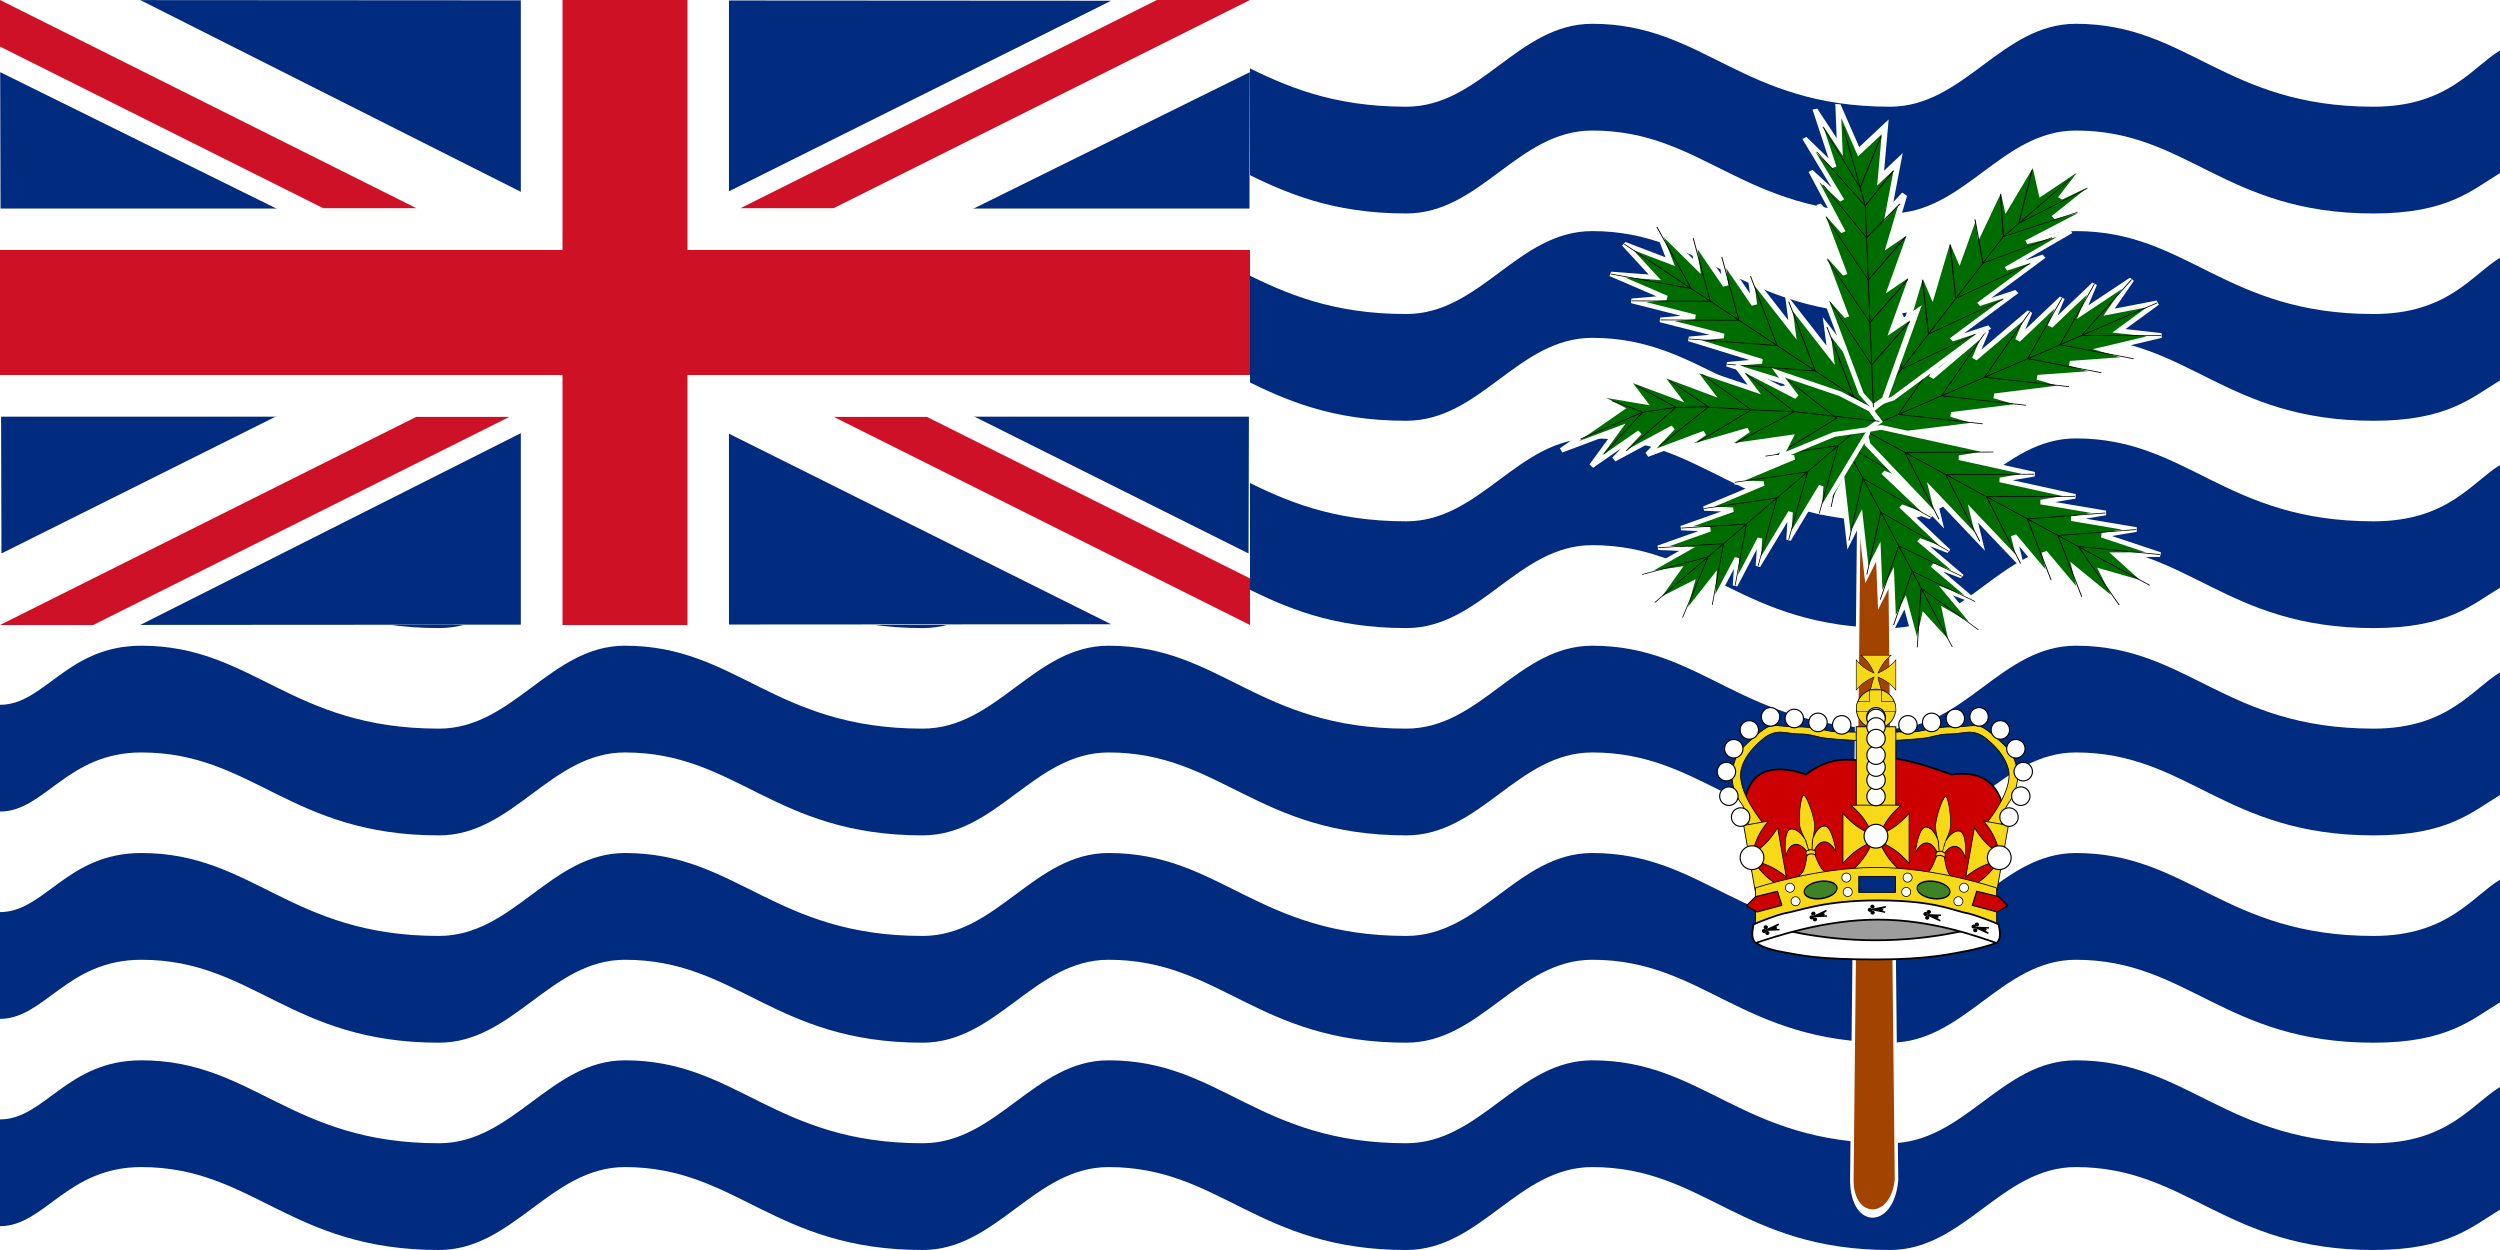 <svg
   xmlns:dc="http://purl.org/dc/elements/1.1/"
   xmlns:cc="http://web.resource.org/cc/"
   xmlns:rdf="http://www.w3.org/1999/02/22-rdf-syntax-ns#"
   xmlns:svg="http://www.w3.org/2000/svg"
   xmlns="http://www.w3.org/2000/svg"
   xmlns:xlink="http://www.w3.org/1999/xlink"
   xmlns:sodipodi="http://inkscape.sourceforge.net/DTD/sodipodi-0.dtd"
   xmlns:inkscape="http://www.inkscape.org/namespaces/inkscape"
   height="300"
   width="600"
   id="Flago de la Brita Hindoceana Teritorio"
   sodipodi:version="0.32"
   inkscape:version="0.43"
   version="1.0">
  <defs
     id="defs550" />
  <sodipodi:namedview
     id="base"
     showgrid="false"
     snaptogrid="false"
     inkscape:zoom="1.8958319"
     inkscape:cx="436.83238"
     inkscape:cy="77.631391"
     inkscape:window-width="800"
     inkscape:window-height="553"
     inkscape:window-x="-4"
     inkscape:window-y="-4"
     inkscape:current-layer="g42903" />
  <g
     id="g42903">
    <g
       inkscape:label="#Waves"
       id="Waves">
      <rect
         y="-0"
         x="2.270937e-005"
         width="600"
         style="font-size:12px;fill:#ffffff;fill-rule:evenodd;stroke:none;stroke-width:0.991pt"
         id="rect576"
         height="300" />
      <path
         style="font-size:12px;fill:#002b7f;fill-opacity:1;fill-rule:evenodd;stroke:none;stroke-width:1pt;stroke-opacity:1"
         sodipodi:nodetypes="ccccccccccccccccccccccccc"
         id="path570"
         d="M 600,260.881 C 593.277,264.926 587.501,274.379 569.64,274.379 C 533.929,274.379 524.999,254.477 498.213,254.477 C 480.357,254.477 471.428,274.379 453.572,274.379 C 417.857,274.379 408.929,254.477 382.143,254.477 C 364.286,254.477 355.357,274.379 337.5,274.379 C 301.786,274.379 292.857,254.477 266.072,254.477 C 248.214,254.477 239.286,274.379 221.429,274.379 C 185.715,274.379 176.786,254.477 150,254.477 C 132.142,254.477 123.214,274.379 105.357,274.379 C 69.643,274.379 60.714,254.477 33.929,254.477 C 16.071,254.477 10.714,268.659 2.270937e-005,268.659 L 2.270937e-005,294.28 C 10.714,294.28 16.071,280.099 33.929,280.099 C 60.714,280.099 69.643,300 105.357,300 C 123.214,300 132.142,280.099 150,280.099 C 176.785,280.099 185.715,300 221.429,300 C 239.286,300 248.214,280.099 266.072,280.099 C 292.857,280.099 301.786,300 337.5,300 C 355.357,300 364.286,280.099 382.143,280.099 C 408.929,280.099 417.857,300 453.572,300 C 471.428,300 480.357,280.099 498.213,280.099 C 524.999,280.099 533.929,300 569.64,300 C 587.501,300 593.277,294.36 600,290.316 L 600,260.881 z " />
      <path
         style="font-size:12px;fill:#002b7f;fill-opacity:1;fill-rule:evenodd;stroke:none;stroke-width:1pt;stroke-opacity:1"
         sodipodi:nodetypes="ccccccccccccccccccccccccc"
         id="path571"
         d="M 600,211.128 C 593.277,215.172 587.501,224.625 569.64,224.625 C 533.929,224.625 524.999,204.724 498.213,204.724 C 480.357,204.724 471.428,224.625 453.572,224.625 C 417.857,224.625 408.929,204.724 382.143,204.724 C 364.286,204.724 355.357,224.625 337.5,224.625 C 301.786,224.625 292.857,204.724 266.072,204.724 C 248.214,204.724 239.286,224.625 221.429,224.625 C 185.715,224.625 176.786,204.724 150,204.724 C 132.142,204.724 123.214,224.625 105.357,224.625 C 69.643,224.625 60.714,204.724 33.929,204.724 C 16.071,204.724 10.714,218.905 2.270937e-005,218.905 L 2.270937e-005,244.527 C 10.714,244.527 16.071,230.345 33.929,230.345 C 60.714,230.345 69.643,250.247 105.357,250.247 C 123.214,250.247 132.142,230.345 150,230.345 C 176.785,230.345 185.715,250.247 221.429,250.247 C 239.286,250.247 248.214,230.345 266.072,230.345 C 292.857,230.345 301.786,250.247 337.5,250.247 C 355.357,250.247 364.286,230.345 382.143,230.345 C 408.929,230.345 417.857,250.247 453.572,250.247 C 471.428,250.247 480.357,230.345 498.213,230.345 C 524.999,230.345 533.929,250.247 569.64,250.247 C 587.501,250.247 593.277,244.607 600,240.562 L 600,211.128 z " />
      <path
         style="font-size:12px;fill:#002b7f;fill-opacity:1;fill-rule:evenodd;stroke:none;stroke-width:1pt;stroke-opacity:1"
         sodipodi:nodetypes="ccccccccccccccccccccccccc"
         id="path572"
         d="M 600,161.374 C 593.277,165.419 587.501,174.872 569.64,174.872 C 533.929,174.872 524.999,154.97 498.213,154.97 C 480.357,154.97 471.428,174.872 453.572,174.872 C 417.857,174.872 408.929,154.97 382.143,154.97 C 364.286,154.97 355.357,174.872 337.5,174.872 C 301.786,174.872 292.857,154.97 266.072,154.97 C 248.214,154.97 239.286,174.872 221.429,174.872 C 185.715,174.872 176.786,154.97 150,154.97 C 132.142,154.97 123.214,174.872 105.357,174.872 C 69.643,174.872 60.714,154.97 33.929,154.97 C 16.071,154.97 10.714,169.152 2.270937e-005,169.152 L 2.270937e-005,194.773 C 10.714,194.773 16.071,180.592 33.929,180.592 C 60.714,180.592 69.643,200.493 105.357,200.493 C 123.214,200.493 132.142,180.592 150,180.592 C 176.785,180.592 185.715,200.493 221.429,200.493 C 239.286,200.493 248.214,180.592 266.072,180.592 C 292.857,180.592 301.786,200.493 337.5,200.493 C 355.357,200.493 364.286,180.592 382.143,180.592 C 408.929,180.592 417.857,200.493 453.572,200.493 C 471.428,200.493 480.357,180.592 498.213,180.592 C 524.999,180.592 533.929,200.493 569.64,200.493 C 587.501,200.493 593.277,194.853 600,190.809 L 600,161.374 z " />
      <path
         style="font-size:12px;fill:#002b7f;fill-opacity:1;fill-rule:evenodd;stroke:none;stroke-width:1pt;stroke-opacity:1"
         sodipodi:nodetypes="ccccccccccccccccccccccccc"
         id="path573"
         d="M 600,111.621 C 593.277,115.666 587.501,125.118 569.64,125.118 C 533.929,125.118 524.999,105.217 498.213,105.217 C 480.357,105.217 471.428,125.118 453.572,125.118 C 417.857,125.118 408.929,105.217 382.143,105.217 C 364.286,105.217 355.357,125.118 337.5,125.118 C 301.786,125.118 292.857,105.217 266.072,105.217 C 248.214,105.217 239.286,125.118 221.429,125.118 C 185.715,125.118 176.786,105.217 150,105.217 C 132.142,105.217 123.214,125.118 105.357,125.118 C 69.643,125.118 60.714,105.217 33.929,105.217 C 16.071,105.217 10.714,119.398 2.270937e-005,119.398 L 2.270937e-005,145.02 C 10.714,145.02 16.071,130.838 33.929,130.838 C 60.714,130.838 69.643,150.74 105.357,150.74 C 123.214,150.74 132.142,130.838 150,130.838 C 176.785,130.838 185.715,150.74 221.429,150.74 C 239.286,150.74 248.214,130.838 266.072,130.838 C 292.857,130.838 301.786,150.74 337.5,150.74 C 355.357,150.74 364.286,130.838 382.143,130.838 C 408.929,130.838 417.857,150.74 453.572,150.74 C 471.428,150.74 480.357,130.838 498.213,130.838 C 524.999,130.838 533.929,150.74 569.64,150.74 C 587.501,150.74 593.277,145.1 600,141.055 L 600,111.621 z " />
      <path
         style="font-size:12px;fill:#002b7f;fill-opacity:1;fill-rule:evenodd;stroke:none;stroke-width:1pt;stroke-opacity:1"
         sodipodi:nodetypes="ccccccccccccccccccccccccc"
         id="path574"
         d="M 600,61.867 C 593.277,65.912 587.501,75.365 569.64,75.365 C 533.929,75.365 524.999,55.463 498.213,55.463 C 480.357,55.463 471.428,75.365 453.572,75.365 C 417.857,75.365 408.929,55.463 382.143,55.463 C 364.286,55.463 355.357,75.365 337.5,75.365 C 301.786,75.365 292.857,55.463 266.072,55.463 C 248.214,55.463 239.286,75.365 221.429,75.365 C 185.715,75.365 176.786,55.463 150,55.463 C 132.142,55.463 123.214,75.365 105.357,75.365 C 69.643,75.365 60.714,55.463 33.929,55.463 C 16.071,55.463 10.714,69.645 -5.52866e-012,69.645 L -5.52866e-012,95.266 C 10.714,95.266 16.071,81.085 33.929,81.085 C 60.714,81.085 69.643,100.986 105.357,100.986 C 123.214,100.986 132.142,81.085 150,81.085 C 176.785,81.085 185.715,100.986 221.429,100.986 C 239.286,100.986 248.214,81.085 266.072,81.085 C 292.857,81.085 301.786,100.986 337.5,100.986 C 355.357,100.986 364.286,81.085 382.143,81.085 C 408.929,81.085 417.857,100.986 453.572,100.986 C 471.428,100.986 480.357,81.085 498.213,81.085 C 524.999,81.085 533.929,100.986 569.64,100.986 C 587.501,100.986 593.277,95.346 600,91.302 L 600,61.867 z " />
      <path
         style="font-size:12px;fill:#002b7f;fill-opacity:1;fill-rule:evenodd;stroke:none;stroke-width:1pt;stroke-opacity:1"
         sodipodi:nodetypes="ccccccccccccccccccccccccc"
         id="path575"
         d="M 600,12.114 C 593.277,16.158 587.501,25.611 569.64,25.611 C 533.929,25.611 524.999,5.71 498.213,5.71 C 480.357,5.71 471.428,25.611 453.572,25.611 C 417.857,25.611 408.929,5.71 382.143,5.71 C 364.286,5.71 355.357,25.611 337.5,25.611 C 301.786,25.611 292.857,5.71 266.072,5.71 C 248.214,5.71 239.286,25.611 221.429,25.611 C 185.715,25.611 176.786,5.71 150,5.71 C 132.142,5.71 123.214,25.611 105.357,25.611 C 69.643,25.611 60.714,5.71 33.929,5.71 C 16.071,5.71 10.714,19.891 -5.52866e-012,19.891 L -5.52866e-012,45.513 C 10.714,45.513 16.071,31.331 33.929,31.331 C 60.714,31.331 69.643,51.233 105.357,51.233 C 123.214,51.233 132.142,31.331 150,31.331 C 176.785,31.331 185.715,51.233 221.429,51.233 C 239.286,51.233 248.214,31.331 266.072,31.331 C 292.857,31.331 301.786,51.233 337.5,51.233 C 355.357,51.233 364.286,31.331 382.143,31.331 C 408.929,31.331 417.857,51.233 453.572,51.233 C 471.428,51.233 480.357,31.331 498.213,31.331 C 524.999,31.331 533.929,51.233 569.64,51.233 C 587.501,51.233 593.277,45.593 600,41.548 L 600,12.114 z " />
    </g>
    <g
       transform="matrix(0.5,0,0,0.5,0,5e-6)"
       id="Union">
      <g
         id="g6773"
         transform="translate(0,309.444)">
        <rect
           id="rect3179"
           style="fill:#ffffff;fill-opacity:1;fill-rule:evenodd;stroke-opacity:1"
           y="-309.444"
           x="0"
           height="300"
           width="600" />
        <path
           id="path4054"
           style="fill:#002b7f;fill-opacity:1;fill-rule:evenodd;stroke-opacity:1"
           transform="matrix(2.849,0,0,2.45,679.586,-1202.729)"
           d="M -238.29,473.04 L -238.504,378.741 L -156.732,425.705 L -238.29,473.04 z " />
        <use
           xlink:href="#path4054"
           height="600"
           width="600"
           y="0"
           x="0"
           id="use6675"
           transform="matrix(-1,0,0,1,600,-2.006206e-6)" />
        <use
           xlink:href="#path4054"
           height="600"
           width="600"
           y="0"
           x="0"
           id="use6677"
           transform="matrix(0,-0.502,2.017,0,621.65,-9.444)" />
        <use
           xlink:href="#use6677"
           height="600"
           width="600"
           y="0"
           x="0"
           id="use6679"
           transform="matrix(1,0,0,-1,-4.715239e-8,-318.889)" />
      </g>
      <path
         id="path3141"
         style="fill:#ce1126;fill-opacity:1;fill-rule:evenodd;stroke:none;stroke-width:1pt;stroke-linecap:butt;stroke-linejoin:miter;stroke-opacity:1"
         d="M 355.28,100 L 400,100 L 600,-1e-005 L 555.28,-1e-005 L 355.28,100 z " />
      <path
         id="path3143"
         style="fill:#ce1126;fill-opacity:1;fill-rule:evenodd;stroke:none;stroke-width:1pt;stroke-linecap:butt;stroke-linejoin:miter;stroke-opacity:1"
         d="M 0,-1e-005 L 0,22.36 L 155.28,100 L 200,100 L 0,-1e-005 z " />
      <path
         id="path3145"
         style="fill:#ce1126;fill-opacity:1;fill-rule:evenodd;stroke:none;stroke-width:1pt;stroke-linecap:butt;stroke-linejoin:miter;stroke-opacity:1"
         d="M 600,300 L 600,277.64 L 444.72,200 L 400,200 L 600,300 z " />
      <path
         id="path3147"
         style="fill:#ce1126;fill-opacity:1;fill-rule:evenodd;stroke:none;stroke-width:1pt;stroke-linecap:butt;stroke-linejoin:miter;stroke-opacity:1"
         d="M 0,300 L 44.72,300 L 244.72,200 L 200,200 L 0,300 z " />
      <g
         id="g6767">
        <use
           xlink:href="#rect3179"
           height="300"
           width="600"
           y="0"
           x="0"
           id="use6763"
           transform="matrix(1,0,0,0.333,0,203.148)" />
        <use
           xlink:href="#use6763"
           height="300"
           width="600"
           y="0"
           x="0"
           id="use6765"
           transform="matrix(0,0.5,-1,0,450,0)" />
      </g>
      <rect
         id="use3168"
         style="fill:#ce1124;fill-opacity:1;fill-rule:evenodd;stroke-opacity:1"
         y="120"
         x="0"
         ry="1.5100596e-015"
         rx="1.1102251e-014"
         height="60"
         width="600" />
      <use
         xlink:href="#use3168"
         height="300"
         width="600"
         y="0"
         x="0"
         id="use6771"
         transform="matrix(0,0.5,-1,0,450,0)" />
    </g>
    <g
       id="g2838">
      <g
         id="Palm"
         transform="matrix(0.605,0,0,0.605,0,-1.160721e-4)">
        <path
           d="M 814.961,-301.181 L 797.244,407.48 C 797.244,444.778 877.341,444.778 885.827,407.48 L 868.11,-301.181 L 814.961,-301.181 z "
           id="path861"
           sodipodi:nodetypes="ccccc"
           style="fill:#a24300;fill-opacity:1;fill-rule:evenodd;stroke:#ffffff;stroke-width:6.935;stroke-linecap:butt;stroke-linejoin:miter;stroke-dasharray:none;stroke-opacity:1"
           transform="matrix(0.2,0,0,0.475,575.166,274.565)" />
        <g
           id="g862"
           transform="matrix(0.725,0,0,0.623,202.064,41.434)">
          <g
             id="g852"
             transform="matrix(-0.315,0.105,-0.138,-0.303,1046.472,373.319)">
            <path
               d="M 496.063,549.213 L 513.78,620.079 L 549.213,566.929 L 531.496,655.512 L 566.929,620.079 L 531.496,708.661 L 566.929,673.228 L 531.496,761.811 L 566.929,726.378 L 531.496,832.677 L 566.929,797.244 L 531.496,903.543 L 566.929,868.11 L 531.496,974.409 L 513.78,1027.56 L 496.063,1045.28 L 478.346,1027.56 L 460.63,974.409 L 425.197,868.11 L 460.63,903.543 L 425.197,797.244 L 460.63,832.677 L 425.197,726.378 L 460.63,761.811 L 425.197,673.228 L 460.63,708.661 L 425.197,620.079 L 460.63,655.512 L 442.913,566.929 L 478.346,620.079 L 496.063,549.213 z "
               id="path853"
               sodipodi:nodetypes="ccccccccccccccccccccccccccccccc"
               style="font-size:12px;fill:#006d00;fill-rule:evenodd;stroke:#ffffff;stroke-width:8.25;stroke-dasharray:none"
               transform="translate(177.166,-224.052)" />
            <path
               d="M 496.063,549.213 L 496.063,1045.28"
               id="path854"
               sodipodi:nodetypes="cc"
               style="font-size:12px;fill:none;fill-rule:evenodd;stroke:#000000;stroke-width:1pt"
               transform="translate(177.166,-224.052)" />
            <path
               d="M 425.197,868.11 L 496.063,974.409 L 566.929,868.11"
               id="path855"
               sodipodi:nodetypes="ccc"
               style="font-size:12px;fill:none;fill-rule:evenodd;stroke:#000000;stroke-width:1pt"
               transform="translate(177.166,-224.052)" />
            <path
               d="M 425.197,797.244 L 496.063,903.543 L 566.929,797.244"
               id="path856"
               sodipodi:nodetypes="ccc"
               style="font-size:12px;fill:none;fill-rule:evenodd;stroke:#000000;stroke-width:1pt"
               transform="translate(177.166,-224.052)" />
            <path
               d="M 425.197,726.378 L 496.063,832.677 L 566.929,726.378"
               id="path857"
               sodipodi:nodetypes="ccc"
               style="font-size:12px;fill:none;fill-rule:evenodd;stroke:#000000;stroke-width:1pt"
               transform="translate(177.166,-224.052)" />
            <path
               d="M 425.197,673.228 L 496.063,761.811 L 566.929,673.228"
               id="path858"
               sodipodi:nodetypes="ccc"
               style="font-size:12px;fill:none;fill-rule:evenodd;stroke:#000000;stroke-width:1pt"
               transform="translate(177.166,-224.052)" />
            <path
               d="M 425.197,620.079 L 496.063,708.661 L 566.929,620.079"
               id="path859"
               sodipodi:nodetypes="ccc"
               style="font-size:12px;fill:none;fill-rule:evenodd;stroke:#000000;stroke-width:1pt"
               transform="translate(177.166,-224.052)" />
            <path
               d="M 442.913,566.929 L 496.063,673.228 L 549.213,566.929"
               id="path860"
               sodipodi:nodetypes="ccc"
               style="font-size:12px;fill:none;fill-rule:evenodd;stroke:#000000;stroke-width:1pt"
               transform="translate(177.166,-224.052)" />
          </g>
          <g
             id="g738"
             transform="matrix(0.237,-0.282,0.295,0.228,354.567,204.654)">
            <path
               d="M 496.063,549.213 L 513.78,620.079 L 549.213,566.929 L 531.496,655.512 L 566.929,620.079 L 531.496,708.661 L 566.929,673.228 L 531.496,761.811 L 566.929,726.378 L 531.496,832.677 L 566.929,797.244 L 531.496,903.543 L 566.929,868.11 L 531.496,974.409 L 513.78,1027.56 L 496.063,1045.28 L 478.346,1027.56 L 460.63,974.409 L 425.197,868.11 L 460.63,903.543 L 425.197,797.244 L 460.63,832.677 L 425.197,726.378 L 460.63,761.811 L 425.197,673.228 L 460.63,708.661 L 425.197,620.079 L 460.63,655.512 L 442.913,566.929 L 478.346,620.079 L 496.063,549.213 z "
               id="path739"
               sodipodi:nodetypes="ccccccccccccccccccccccccccccccc"
               style="font-size:12px;fill:#006d00;fill-rule:evenodd;stroke:#ffffff;stroke-width:8.25;stroke-dasharray:none"
               transform="translate(177.166,-224.052)" />
            <path
               d="M 496.063,549.213 L 496.063,1045.28"
               id="path740"
               sodipodi:nodetypes="cc"
               style="font-size:12px;fill:none;fill-rule:evenodd;stroke:#000000;stroke-width:1pt"
               transform="translate(177.166,-224.052)" />
            <path
               d="M 425.197,868.11 L 496.063,974.409 L 566.929,868.11"
               id="path741"
               sodipodi:nodetypes="ccc"
               style="font-size:12px;fill:none;fill-rule:evenodd;stroke:#000000;stroke-width:1pt"
               transform="translate(177.166,-224.052)" />
            <path
               d="M 425.197,797.244 L 496.063,903.543 L 566.929,797.244"
               id="path742"
               sodipodi:nodetypes="ccc"
               style="font-size:12px;fill:none;fill-rule:evenodd;stroke:#000000;stroke-width:1pt"
               transform="translate(177.166,-224.052)" />
            <path
               d="M 425.197,726.378 L 496.063,832.677 L 566.929,726.378"
               id="path743"
               sodipodi:nodetypes="ccc"
               style="font-size:12px;fill:none;fill-rule:evenodd;stroke:#000000;stroke-width:1pt"
               transform="translate(177.166,-224.052)" />
            <path
               d="M 425.197,673.228 L 496.063,761.811 L 566.929,673.228"
               id="path744"
               sodipodi:nodetypes="ccc"
               style="font-size:12px;fill:none;fill-rule:evenodd;stroke:#000000;stroke-width:1pt"
               transform="translate(177.166,-224.052)" />
            <path
               d="M 425.197,620.079 L 496.063,708.661 L 566.929,620.079"
               id="path745"
               sodipodi:nodetypes="ccc"
               style="font-size:12px;fill:none;fill-rule:evenodd;stroke:#000000;stroke-width:1pt"
               transform="translate(177.166,-224.052)" />
            <path
               d="M 442.913,566.929 L 496.063,673.228 L 549.213,566.929"
               id="path746"
               sodipodi:nodetypes="ccc"
               style="font-size:12px;fill:none;fill-rule:evenodd;stroke:#000000;stroke-width:1pt"
               transform="translate(177.166,-224.052)" />
          </g>
          <g
             id="g747"
             transform="matrix(0.152,0.335,-0.333,0.167,907.539,-153.47)">
            <path
               d="M 496.063,549.213 L 513.78,620.079 L 549.213,566.929 L 531.496,655.512 L 566.929,620.079 L 531.496,708.661 L 566.929,673.228 L 531.496,761.811 L 566.929,726.378 L 531.496,832.677 L 566.929,797.244 L 531.496,903.543 L 566.929,868.11 L 531.496,974.409 L 513.78,1027.56 L 496.063,1045.28 L 478.346,1027.56 L 460.63,974.409 L 425.197,868.11 L 460.63,903.543 L 425.197,797.244 L 460.63,832.677 L 425.197,726.378 L 460.63,761.811 L 425.197,673.228 L 460.63,708.661 L 425.197,620.079 L 460.63,655.512 L 442.913,566.929 L 478.346,620.079 L 496.063,549.213 z "
               id="path748"
               sodipodi:nodetypes="ccccccccccccccccccccccccccccccc"
               style="font-size:12px;fill:#006d00;fill-rule:evenodd;stroke:#ffffff;stroke-width:8.25;stroke-dasharray:none"
               transform="translate(177.166,-224.052)" />
            <path
               d="M 496.063,549.213 L 496.063,1045.28"
               id="path749"
               sodipodi:nodetypes="cc"
               style="font-size:12px;fill:none;fill-rule:evenodd;stroke:#000000;stroke-width:1pt"
               transform="translate(177.166,-224.052)" />
            <path
               d="M 425.197,868.11 L 496.063,974.409 L 566.929,868.11"
               id="path750"
               sodipodi:nodetypes="ccc"
               style="font-size:12px;fill:none;fill-rule:evenodd;stroke:#000000;stroke-width:1pt"
               transform="translate(177.166,-224.052)" />
            <path
               d="M 425.197,797.244 L 496.063,903.543 L 566.929,797.244"
               id="path751"
               sodipodi:nodetypes="ccc"
               style="font-size:12px;fill:none;fill-rule:evenodd;stroke:#000000;stroke-width:1pt"
               transform="translate(177.166,-224.052)" />
            <path
               d="M 425.197,726.378 L 496.063,832.677 L 566.929,726.378"
               id="path752"
               sodipodi:nodetypes="ccc"
               style="font-size:12px;fill:none;fill-rule:evenodd;stroke:#000000;stroke-width:1pt"
               transform="translate(177.166,-224.052)" />
            <path
               d="M 425.197,673.228 L 496.063,761.811 L 566.929,673.228"
               id="path753"
               sodipodi:nodetypes="ccc"
               style="font-size:12px;fill:none;fill-rule:evenodd;stroke:#000000;stroke-width:1pt"
               transform="translate(177.166,-224.052)" />
            <path
               d="M 425.197,620.079 L 496.063,708.661 L 566.929,620.079"
               id="path754"
               sodipodi:nodetypes="ccc"
               style="font-size:12px;fill:none;fill-rule:evenodd;stroke:#000000;stroke-width:1pt"
               transform="translate(177.166,-224.052)" />
            <path
               d="M 442.913,566.929 L 496.063,673.228 L 549.213,566.929"
               id="path755"
               sodipodi:nodetypes="ccc"
               style="font-size:12px;fill:none;fill-rule:evenodd;stroke:#000000;stroke-width:1pt"
               transform="translate(177.166,-224.052)" />
          </g>
          <g
             id="g756"
             transform="matrix(-0.21,0.302,-0.315,-0.199,1141.363,167.58)">
            <path
               d="M 496.063,549.213 L 513.78,620.079 L 549.213,566.929 L 531.496,655.512 L 566.929,620.079 L 531.496,708.661 L 566.929,673.228 L 531.496,761.811 L 566.929,726.378 L 531.496,832.677 L 566.929,797.244 L 531.496,903.543 L 566.929,868.11 L 531.496,974.409 L 513.78,1027.56 L 496.063,1045.28 L 478.346,1027.56 L 460.63,974.409 L 425.197,868.11 L 460.63,903.543 L 425.197,797.244 L 460.63,832.677 L 425.197,726.378 L 460.63,761.811 L 425.197,673.228 L 460.63,708.661 L 425.197,620.079 L 460.63,655.512 L 442.913,566.929 L 478.346,620.079 L 496.063,549.213 z "
               id="path757"
               sodipodi:nodetypes="ccccccccccccccccccccccccccccccc"
               style="font-size:12px;fill:#006d00;fill-rule:evenodd;stroke:#ffffff;stroke-width:8.25;stroke-dasharray:none"
               transform="translate(177.166,-224.052)" />
            <path
               d="M 496.063,549.213 L 496.063,1045.28"
               id="path758"
               sodipodi:nodetypes="cc"
               style="font-size:12px;fill:none;fill-rule:evenodd;stroke:#000000;stroke-width:1pt"
               transform="translate(177.166,-224.052)" />
            <path
               d="M 425.197,868.11 L 496.063,974.409 L 566.929,868.11"
               id="path759"
               sodipodi:nodetypes="ccc"
               style="font-size:12px;fill:none;fill-rule:evenodd;stroke:#000000;stroke-width:1pt"
               transform="translate(177.166,-224.052)" />
            <path
               d="M 425.197,797.244 L 496.063,903.543 L 566.929,797.244"
               id="path760"
               sodipodi:nodetypes="ccc"
               style="font-size:12px;fill:none;fill-rule:evenodd;stroke:#000000;stroke-width:1pt"
               transform="translate(177.166,-224.052)" />
            <path
               d="M 425.197,726.378 L 496.063,832.677 L 566.929,726.378"
               id="path761"
               sodipodi:nodetypes="ccc"
               style="font-size:12px;fill:none;fill-rule:evenodd;stroke:#000000;stroke-width:1pt"
               transform="translate(177.166,-224.052)" />
            <path
               d="M 425.197,673.228 L 496.063,761.811 L 566.929,673.228"
               id="path762"
               sodipodi:nodetypes="ccc"
               style="font-size:12px;fill:none;fill-rule:evenodd;stroke:#000000;stroke-width:1pt"
               transform="translate(177.166,-224.052)" />
            <path
               d="M 425.197,620.079 L 496.063,708.661 L 566.929,620.079"
               id="path763"
               sodipodi:nodetypes="ccc"
               style="font-size:12px;fill:none;fill-rule:evenodd;stroke:#000000;stroke-width:1pt"
               transform="translate(177.166,-224.052)" />
            <path
               d="M 442.913,566.929 L 496.063,673.228 L 549.213,566.929"
               id="path764"
               sodipodi:nodetypes="ccc"
               style="font-size:12px;fill:none;fill-rule:evenodd;stroke:#000000;stroke-width:1pt"
               transform="translate(177.166,-224.052)" />
          </g>
          <g
             id="g765"
             transform="matrix(-0.208,-0.258,0.236,-0.235,689.986,567.277)">
            <path
               d="M 496.063,549.213 L 513.78,620.079 L 549.213,566.929 L 531.496,655.512 L 566.929,620.079 L 531.496,708.661 L 566.929,673.228 L 531.496,761.811 L 566.929,726.378 L 531.496,832.677 L 566.929,797.244 L 531.496,903.543 L 566.929,868.11 L 531.496,974.409 L 513.78,1027.56 L 496.063,1045.28 L 478.346,1027.56 L 460.63,974.409 L 425.197,868.11 L 460.63,903.543 L 425.197,797.244 L 460.63,832.677 L 425.197,726.378 L 460.63,761.811 L 425.197,673.228 L 460.63,708.661 L 425.197,620.079 L 460.63,655.512 L 442.913,566.929 L 478.346,620.079 L 496.063,549.213 z "
               id="path766"
               sodipodi:nodetypes="ccccccccccccccccccccccccccccccc"
               style="font-size:12px;fill:#006d00;fill-rule:evenodd;stroke:#ffffff;stroke-width:8.25;stroke-dasharray:none"
               transform="translate(177.166,-224.052)" />
            <path
               d="M 496.063,549.213 L 496.063,1045.28"
               id="path767"
               sodipodi:nodetypes="cc"
               style="font-size:12px;fill:none;fill-rule:evenodd;stroke:#000000;stroke-width:1pt"
               transform="translate(177.166,-224.052)" />
            <path
               d="M 425.197,868.11 L 496.063,974.409 L 566.929,868.11"
               id="path768"
               sodipodi:nodetypes="ccc"
               style="font-size:12px;fill:none;fill-rule:evenodd;stroke:#000000;stroke-width:1pt"
               transform="translate(177.166,-224.052)" />
            <path
               d="M 425.197,797.244 L 496.063,903.543 L 566.929,797.244"
               id="path769"
               sodipodi:nodetypes="ccc"
               style="font-size:12px;fill:none;fill-rule:evenodd;stroke:#000000;stroke-width:1pt"
               transform="translate(177.166,-224.052)" />
            <path
               d="M 425.197,726.378 L 496.063,832.677 L 566.929,726.378"
               id="path770"
               sodipodi:nodetypes="ccc"
               style="font-size:12px;fill:none;fill-rule:evenodd;stroke:#000000;stroke-width:1pt"
               transform="translate(177.166,-224.052)" />
            <path
               d="M 425.197,673.228 L 496.063,761.811 L 566.929,673.228"
               id="path771"
               sodipodi:nodetypes="ccc"
               style="font-size:12px;fill:none;fill-rule:evenodd;stroke:#000000;stroke-width:1pt"
               transform="translate(177.166,-224.052)" />
            <path
               d="M 425.197,620.079 L 496.063,708.661 L 566.929,620.079"
               id="path772"
               sodipodi:nodetypes="ccc"
               style="font-size:12px;fill:none;fill-rule:evenodd;stroke:#000000;stroke-width:1pt"
               transform="translate(177.166,-224.052)" />
            <path
               d="M 442.913,566.929 L 496.063,673.228 L 549.213,566.929"
               id="path773"
               sodipodi:nodetypes="ccc"
               style="font-size:12px;fill:none;fill-rule:evenodd;stroke:#000000;stroke-width:1pt"
               transform="translate(177.166,-224.052)" />
          </g>
          <g
             id="g791"
             transform="matrix(-0.362,-9.947167e-2,-0.21,0.318,1222.415,-24.229)">
            <path
               d="M 460.63,549.213 L 489.273,620.079 L 531.496,566.929 L 521.312,655.512 L 549.212,620.079 L 531.496,708.661 L 556.745,673.228 L 531.496,761.811 L 566.929,726.378 L 531.496,832.677 L 566.929,797.244 L 531.496,903.543 L 566.929,868.11 L 531.496,974.409 L 513.78,1027.56 L 496.063,1045.28 L 478.346,1027.56 L 460.63,974.409 L 425.197,868.11 L 460.63,903.543 L 425.197,797.244 L 460.63,832.677 L 425.197,726.378 L 460.63,761.811 L 415.013,673.228 L 460.63,708.661 L 407.48,620.079 L 450.446,655.512 L 425.196,566.929 L 460.629,620.079 L 460.63,549.213 z "
               id="path775"
               sodipodi:nodetypes="ccccccccccccccccccccccccccccccc"
               style="font-size:12px;fill:#006d00;fill-rule:evenodd;stroke:#ffffff;stroke-width:8.25"
               transform="translate(283.465,-124.016)" />
            <path
               d="M 467.208,584.646 L 496.063,708.662 L 496.063,1045.28"
               id="path776"
               sodipodi:nodetypes="ccc"
               style="font-size:12px;fill:none;fill-rule:evenodd;stroke:#000000;stroke-width:1pt"
               transform="translate(283.465,-124.016)" />
            <path
               d="M 436.23,885.827 L 496.063,974.409 L 556.745,885.827"
               id="path777"
               sodipodi:nodetypes="ccc"
               style="font-size:12px;fill:none;fill-rule:evenodd;stroke:#000000;stroke-width:1pt"
               transform="translate(283.465,-124.016)" />
            <path
               d="M 434.533,814.961 L 496.063,903.543 L 556.745,814.961"
               id="path778"
               sodipodi:nodetypes="ccc"
               style="font-size:12px;fill:none;fill-rule:evenodd;stroke:#000000;stroke-width:1pt"
               transform="translate(283.465,-124.016)" />
            <path
               d="M 435.381,744.095 L 496.063,832.677 L 555.896,744.095"
               id="path779"
               sodipodi:nodetypes="ccc"
               style="font-size:12px;fill:none;fill-rule:evenodd;stroke:#000000;stroke-width:1pt"
               transform="translate(283.465,-124.016)" />
            <path
               d="M 432.835,690.945 L 496.063,761.811 L 549.212,690.945"
               id="path780"
               sodipodi:nodetypes="ccc"
               style="font-size:12px;fill:none;fill-rule:evenodd;stroke:#000000;stroke-width:1pt"
               transform="translate(283.465,-124.016)" />
            <path
               d="M 425.197,637.796 L 496.063,708.661 L 541.469,637.796"
               id="path781"
               sodipodi:nodetypes="ccc"
               style="font-size:12px;fill:none;fill-rule:evenodd;stroke:#000000;stroke-width:1pt"
               transform="translate(283.465,-124.016)" />
            <path
               d="M 436.124,593.238 L 489.274,680.124 L 524.601,584.646"
               id="path782"
               sodipodi:nodetypes="ccc"
               style="font-size:12px;fill:none;fill-rule:evenodd;stroke:#000000;stroke-width:1pt"
               transform="translate(283.465,-124.016)" />
          </g>
          <g
             id="g800"
             transform="matrix(0.361,0.104,1.321056e-2,0.381,452.761,-239.266)">
            <path
               d="M 460.63,549.213 L 489.273,620.079 L 531.496,566.929 L 521.312,655.512 L 549.212,620.079 L 531.496,708.661 L 556.745,673.228 L 531.496,761.811 L 566.929,726.378 L 531.496,832.677 L 566.929,797.244 L 531.496,903.543 L 566.929,868.11 L 531.496,974.409 L 513.78,1027.56 L 496.063,1045.28 L 478.346,1027.56 L 460.63,974.409 L 425.197,868.11 L 460.63,903.543 L 425.197,797.244 L 460.63,832.677 L 425.197,726.378 L 460.63,761.811 L 415.013,673.228 L 460.63,708.661 L 407.48,620.079 L 450.446,655.512 L 425.196,566.929 L 460.629,620.079 L 460.63,549.213 z "
               id="path801"
               sodipodi:nodetypes="ccccccccccccccccccccccccccccccc"
               style="font-size:12px;fill:#006d00;fill-rule:evenodd;stroke:#ffffff;stroke-width:8.25"
               transform="translate(283.465,-124.016)" />
            <path
               d="M 467.208,584.646 L 496.063,708.662 L 496.063,1045.28"
               id="path802"
               sodipodi:nodetypes="ccc"
               style="font-size:12px;fill:none;fill-rule:evenodd;stroke:#000000;stroke-width:1pt"
               transform="translate(283.465,-124.016)" />
            <path
               d="M 436.23,885.827 L 496.063,974.409 L 556.745,885.827"
               id="path803"
               sodipodi:nodetypes="ccc"
               style="font-size:12px;fill:none;fill-rule:evenodd;stroke:#000000;stroke-width:1pt"
               transform="translate(283.465,-124.016)" />
            <path
               d="M 434.533,814.961 L 496.063,903.543 L 556.745,814.961"
               id="path804"
               sodipodi:nodetypes="ccc"
               style="font-size:12px;fill:none;fill-rule:evenodd;stroke:#000000;stroke-width:1pt"
               transform="translate(283.465,-124.016)" />
            <path
               d="M 435.381,744.095 L 496.063,832.677 L 555.896,744.095"
               id="path805"
               sodipodi:nodetypes="ccc"
               style="font-size:12px;fill:none;fill-rule:evenodd;stroke:#000000;stroke-width:1pt"
               transform="translate(283.465,-124.016)" />
            <path
               d="M 432.835,690.945 L 496.063,761.811 L 549.212,690.945"
               id="path806"
               sodipodi:nodetypes="ccc"
               style="font-size:12px;fill:none;fill-rule:evenodd;stroke:#000000;stroke-width:1pt"
               transform="translate(283.465,-124.016)" />
            <path
               d="M 425.197,637.796 L 496.063,708.661 L 541.469,637.796"
               id="path807"
               sodipodi:nodetypes="ccc"
               style="font-size:12px;fill:none;fill-rule:evenodd;stroke:#000000;stroke-width:1pt"
               transform="translate(283.465,-124.016)" />
            <path
               d="M 436.124,593.238 L 489.274,680.124 L 524.601,584.646"
               id="path808"
               sodipodi:nodetypes="ccc"
               style="font-size:12px;fill:none;fill-rule:evenodd;stroke:#000000;stroke-width:1pt"
               transform="translate(283.465,-124.016)" />
          </g>
          <g
             id="g843"
             transform="matrix(4.613187e-2,-0.365,0.326,6.479648e-2,379.58,479.543)">
            <path
               d="M 354.331,531.496 L 442.914,620.079 L 460.63,566.93 L 460.63,655.512 L 496.063,620.079 L 478.347,708.662 L 513.779,673.228 L 496.063,761.812 L 531.496,726.379 L 513.78,832.678 L 549.213,797.245 L 513.78,903.544 L 549.213,868.111 L 531.496,974.409 L 513.78,1027.56 L 496.063,1045.28 L 478.346,1027.56 L 460.63,974.409 L 407.48,892.115 L 442.914,903.544 L 407.481,797.245 L 442.914,832.678 L 389.764,726.379 L 425.197,761.812 L 372.047,673.228 L 425.197,708.662 L 354.331,620.079 L 407.48,655.512 L 336.614,584.646 L 407.48,620.079 L 354.331,531.496 z "
               id="path810"
               sodipodi:nodetypes="ccccccccccccccccccccccccccccccc"
               style="font-size:12px;fill:#006d00;fill-rule:evenodd;stroke:#ffffff;stroke-width:8.25"
               transform="translate(442.914,-42.966)" />
            <path
               d="M 378.962,560.015 L 442.914,655.512 L 460.63,708.662 L 469.489,753.867 L 478.347,832.678 L 487.662,903.544 L 496.063,1045.28"
               id="path811"
               sodipodi:nodetypes="ccccccc"
               style="font-size:12px;fill:none;fill-rule:evenodd;stroke:#000000;stroke-width:1pt"
               transform="translate(442.914,-42.966)" />
            <path
               d="M 425.197,903.544 L 488.862,974.41 L 539.611,885.827"
               id="path812"
               sodipodi:nodetypes="ccc"
               style="font-size:12px;fill:none;fill-rule:evenodd;stroke:#000000;stroke-width:1pt"
               transform="translate(442.914,-42.966)" />
            <path
               d="M 417.082,814.961 L 487.661,903.544 L 538.411,814.961"
               id="path813"
               sodipodi:nodetypes="ccc"
               style="font-size:12px;fill:none;fill-rule:evenodd;stroke:#000000;stroke-width:1pt"
               transform="translate(442.914,-42.966)" />
            <path
               d="M 407.48,752.443 L 478.347,832.678 L 524.295,744.095"
               id="path814"
               sodipodi:nodetypes="ccc"
               style="font-size:12px;fill:none;fill-rule:evenodd;stroke:#000000;stroke-width:1pt"
               transform="translate(442.914,-42.966)" />
            <path
               d="M 372.047,637.796 L 460.63,708.662 L 486.461,637.796"
               id="path815"
               sodipodi:nodetypes="ccc"
               style="font-size:12px;fill:none;fill-rule:evenodd;stroke:#000000;stroke-width:1pt"
               transform="translate(442.914,-42.966)" />
            <path
               d="M 360.618,602.363 L 442.914,655.512 L 453.429,602.363"
               id="path816"
               sodipodi:nodetypes="ccc"
               style="font-size:12px;fill:none;fill-rule:evenodd;stroke:#000000;stroke-width:1pt"
               transform="translate(442.914,-42.966)" />
            <path
               d="M 389.764,690.945 L 470.859,761.811 L 504.805,690.945"
               id="path817"
               sodipodi:nodetypes="ccc"
               style="font-size:12px;fill:none;fill-rule:evenodd;stroke:#000000;stroke-width:1pt"
               transform="translate(442.914,-42.966)" />
          </g>
        </g>
      </g>
      <g
         transform="matrix(0.253,0,0,0.253,412,157.181)"
         id="g3550">
        <path
           style="fill:#9d9d9d;fill-opacity:1;fill-rule:evenodd;stroke:#000000;stroke-width:1.008px;stroke-linecap:butt;stroke-linejoin:miter;stroke-opacity:1"
           d="M 52.504,257.674 L 151.04,239.994 L 253.682,257.674 L 206.056,277.475 L 118.195,278.89 L 52.504,257.674 z "
           id="path2533" />
        <path
           style="font-size:12px;fill:#cc0000;fill-opacity:1;stroke:#000000;stroke-width:1.629;stroke-miterlimit:4;stroke-dasharray:none;stroke-opacity:1"
           d="M 151.789,98.445 C 134.565,104.432 115.487,90.02 84.43,113.539 C 84.43,113.539 30.286,90.376 26.173,143.91 C 26.008,146.077 34.743,159.133 35.959,158.2 C 42.763,152.976 32.729,163.272 32.729,164.76 C 32.729,166.26 33.727,167.093 34.064,167.754 C 34.395,168.421 35.227,169.419 35.393,172.248 C 35.558,175.076 29.256,182.792 31.919,185.62 C 34.576,188.449 34.741,196.604 34.741,198.931 C 34.741,201.257 36.407,207.747 37.57,209.082 C 38.733,210.41 40.729,213.735 40.729,216.563 C 40.729,219.392 41.892,227.21 41.39,229.2 C 40.894,231.196 44.384,233.694 47.55,234.692 C 50.709,235.69 91.485,236.398 148.712,235.4 C 205.945,234.402 225.04,243.457 248.686,234.857 C 252.341,233.529 253.008,230.535 252.678,228.869 C 252.341,227.21 252.678,221.89 253.676,220.555 C 254.674,219.227 261.329,208.58 259.994,206.584 C 261.25,205.45 270.583,211.974 264.639,206.148 C 263.115,204.655 265.492,188.932 266.312,185.62 C 267.139,182.302 268.408,176.071 269.933,174.914 C 271.465,173.757 267.335,169.426 267.628,168.644 C 267.926,167.856 269.039,165.415 270.59,164.303 C 270.59,164.303 273.475,150.776 271.696,144.127 C 269.929,137.472 263.426,107.544 222.834,113.539 C 222.834,113.539 168.494,92.639 151.789,98.445 z "
           id="path560"
           sodipodi:nodetypes="cccsssscssscssccscscsscccz" />
        <g
           id="g2053"
           transform="translate(0,-2.600445e-4)">
          <g
             transform="matrix(1.086,0,0,1.086,6.915,26.112)"
             id="g34262">
            <g
               id="g33323">
              <g
                 id="g33297">
                <g
                   id="g33273">
                  <g
                     id="g33265">
                    <g
                       id="g14434"
                       transform="matrix(0.497,-4.459677e-2,8.946727e-2,0.727,44.7,100.543)"
                       style="stroke-width:1.241;stroke-miterlimit:4;stroke-dasharray:none">
                      <path
                         sodipodi:nodetypes="cccssssssccscsssscsccssssssccsccssccccssc"
                         id="path13497"
                         d="M 49.75,0.125 C 44.657,1.015 34.594,29.37 37.141,38.875 C 38.904,45.455 41.639,49.995 43.188,52.781 C 39.783,48.096 31.805,39.031 20.938,39.031 C 7.274,39.031 5.507,68.979 5.844,70.906 C 5.845,70.913 5.842,70.932 5.844,70.938 C 5.845,70.942 5.873,70.965 5.875,70.969 C 5.877,70.968 5.904,70.97 5.906,70.969 C 6.519,70.254 12.048,57.875 25.562,57.875 C 34.459,57.875 41.392,64.91 43.938,67.906 C 43.937,68.851 43.96,69.764 43.969,70.688 C 41.965,73.516 40.687,80.219 34.5,88.656 C 27.023,98.852 4.128,99.897 0.281,100 C 1.252,100 37.806,100 49.812,100 C 49.86,100 49.922,100.003 49.969,100 C 49.991,100.002 50.009,99.999 50.031,100 C 50.078,100.003 50.14,100 50.188,100 C 62.194,100 98.748,100 99.719,100 C 95.872,99.897 72.539,98.852 65.063,88.656 C 58.875,80.219 58.035,73.516 56.031,70.688 C 56.04,69.764 56.063,68.851 56.062,67.906 C 58.608,64.91 65.541,57.875 74.438,57.875 C 87.952,57.875 93.481,70.254 94.094,70.969 C 94.096,70.97 94.123,70.968 94.125,70.969 C 94.127,70.965 94.155,70.942 94.156,70.938 C 94.158,70.932 94.155,70.913 94.156,70.906 C 94.493,68.979 92.726,39.031 79.062,39.031 C 68.195,39.031 60.217,48.096 56.812,52.781 C 58.361,49.995 61.103,44.206 62.531,38.875 C 65.118,29.219 55.091,0.132 50,0.125 C 49.92,0.125 49.831,0.111 49.75,0.125 z M 43.312,52.969 C 43.665,53.459 43.975,53.881 44.219,54.25 C 44.224,54.258 44.76,57.227 44.766,57.234 C 44.763,57.298 47.393,67.42 47.39,67.484 C 47.126,67.092 43.653,53.569 43.312,52.969 z M 56.688,52.969 C 56.347,53.569 52.655,67.092 52.391,67.484 C 52.388,67.42 55.784,54.345 55.781,54.281 C 55.781,54.271 55.344,57.245 55.344,57.234 C 55.588,56.865 56.335,53.459 56.688,52.969 z "
                         style="fill:#f7d917;fill-opacity:1;fill-rule:evenodd;stroke:#000000;stroke-width:1.241;stroke-linecap:butt;stroke-linejoin:miter;stroke-miterlimit:4;stroke-dasharray:none;stroke-opacity:1" />
                      <path
                         sodipodi:nodetypes="czcczcc"
                         id="path13500"
                         d="M 42,67.578 C 42,67.578 46,65.719 50,65.719 C 54,65.719 58,67.578 58,67.578 L 58,72.531 C 58,72.531 54,70.672 50,70.672 C 46,70.672 42,72.531 42,72.531 L 42,67.578 z "
                         style="fill:#f7d917;fill-opacity:1;fill-rule:evenodd;stroke:#000000;stroke-width:1.241;stroke-linecap:butt;stroke-linejoin:miter;stroke-miterlimit:4;stroke-dasharray:none;stroke-opacity:1" />
                    </g>
                    <g
                       id="g27449"
                       transform="matrix(0.495,5.970303e-2,-6.359282e-2,0.729,168.919,96.59)"
                       style="stroke-width:1.241;stroke-miterlimit:4;stroke-dasharray:none">
                      <path
                         sodipodi:nodetypes="cccssssssccscsssscsccssssssccsccssccccssc"
                         id="path27451"
                         d="M 49.75,0.125 C 44.657,1.015 34.594,29.37 37.141,38.875 C 38.904,45.455 41.639,49.995 43.188,52.781 C 39.783,48.096 31.805,39.031 20.938,39.031 C 7.274,39.031 5.507,68.979 5.844,70.906 C 5.845,70.913 5.842,70.932 5.844,70.938 C 5.845,70.942 5.873,70.965 5.875,70.969 C 5.877,70.968 5.904,70.97 5.906,70.969 C 6.519,70.254 12.048,57.875 25.562,57.875 C 34.459,57.875 41.392,64.91 43.938,67.906 C 43.937,68.851 43.96,69.764 43.969,70.688 C 41.965,73.516 40.687,80.219 34.5,88.656 C 27.023,98.852 4.128,99.897 0.281,100 C 1.252,100 37.806,100 49.812,100 C 49.86,100 49.922,100.003 49.969,100 C 49.991,100.002 50.009,99.999 50.031,100 C 50.078,100.003 50.14,100 50.188,100 C 62.194,100 98.748,100 99.719,100 C 95.872,99.897 72.539,98.852 65.063,88.656 C 58.875,80.219 58.035,73.516 56.031,70.688 C 56.04,69.764 56.063,68.851 56.062,67.906 C 58.608,64.91 65.541,57.875 74.438,57.875 C 87.952,57.875 93.481,70.254 94.094,70.969 C 94.096,70.97 94.123,70.968 94.125,70.969 C 94.127,70.965 94.155,70.942 94.156,70.938 C 94.158,70.932 94.155,70.913 94.156,70.906 C 94.493,68.979 92.726,39.031 79.062,39.031 C 68.195,39.031 60.217,48.096 56.812,52.781 C 58.361,49.995 61.103,44.206 62.531,38.875 C 65.118,29.219 55.091,0.132 50,0.125 C 49.92,0.125 49.831,0.111 49.75,0.125 z M 43.312,52.969 C 43.665,53.459 43.975,53.881 44.219,54.25 C 44.224,54.258 44.76,57.227 44.766,57.234 C 44.763,57.298 47.393,67.42 47.39,67.484 C 47.126,67.092 43.653,53.569 43.312,52.969 z M 56.688,52.969 C 56.347,53.569 52.655,67.092 52.391,67.484 C 52.388,67.42 55.784,54.345 55.781,54.281 C 55.781,54.271 55.344,57.245 55.344,57.234 C 55.588,56.865 56.335,53.459 56.688,52.969 z "
                         style="fill:#f7d917;fill-opacity:1;fill-rule:evenodd;stroke:#000000;stroke-width:1.241;stroke-linecap:butt;stroke-linejoin:miter;stroke-miterlimit:4;stroke-dasharray:none;stroke-opacity:1" />
                      <path
                         sodipodi:nodetypes="czcczcc"
                         id="path27453"
                         d="M 42,67.578 C 42,67.578 46,65.719 50,65.719 C 54,65.719 58,67.578 58,67.578 L 58,72.531 C 58,72.531 54,70.672 50,70.672 C 46,70.672 42,72.531 42,72.531 L 42,67.578 z "
                         style="fill:#f7d917;fill-opacity:1;fill-rule:evenodd;stroke:#000000;stroke-width:1.241;stroke-linecap:butt;stroke-linejoin:miter;stroke-miterlimit:4;stroke-dasharray:none;stroke-opacity:1" />
                    </g>
                  </g>
                  <g
                     id="g33161">
                    <g
                       id="g33067">
                      <g
                         id="g33040">
                        <path
                           style="fill:#f7d917;fill-opacity:1;fill-rule:evenodd;stroke:#000000;stroke-width:0.715;stroke-linecap:butt;stroke-linejoin:miter;stroke-miterlimit:4;stroke-dasharray:none;stroke-opacity:1"
                           d="M 24.308,134.56 L 33.998,122.746 C 33.998,122.746 34.901,123.914 33.998,122.746 C 14.132,97.065 13.127,82.331 15.363,74.87 C 17.599,67.409 22.072,59.326 33.998,49.377 C 45.924,39.429 54.154,44.958 65.334,44.958 C 76.515,44.958 79.497,47.445 89.186,48.689 C 98.876,49.932 124.964,51.176 124.964,51.176 L 124.964,44.336 C 124.964,44.336 125.993,44.528 124.964,44.336 C 113.446,42.189 98.876,44.336 89.186,41.849 C 79.497,39.362 71.297,38.741 60.862,38.741 C 50.427,38.741 42.942,35.698 36.234,40.051 C 29.525,44.403 21.326,51.864 15.363,58.082 C 9.4,64.3 6.419,76.735 7.164,84.818 C 7.91,92.901 10.891,99.741 15.363,105.958 C 19.836,112.176 19.09,117.15 20.581,121.502 C 22.072,125.855 24.308,135.181 24.308,134.56 z "
                           id="path28377"
                           sodipodi:nodetypes="ccsssssccssssssssc" />
                        <path
                           style="fill:#f7d917;fill-opacity:1;fill-rule:evenodd;stroke:#000000;stroke-width:0.715;stroke-linecap:butt;stroke-linejoin:miter;stroke-miterlimit:4;stroke-dasharray:none;stroke-opacity:1"
                           d="M 239.255,134.56 L 229.565,122.746 C 229.565,122.746 228.661,123.914 229.565,122.746 C 249.43,97.065 250.435,82.331 248.199,74.87 C 245.963,67.409 241.491,59.326 229.565,49.377 C 217.639,39.429 209.409,44.958 198.228,44.958 C 187.047,44.958 184.066,47.445 174.376,48.689 C 164.686,49.932 138.598,51.176 138.598,51.176 L 138.598,44.336 C 138.598,44.336 137.569,44.528 138.598,44.336 C 150.117,42.189 164.686,44.336 174.376,41.849 C 184.066,39.362 192.265,38.741 202.7,38.741 C 213.136,38.741 220.62,35.698 227.329,40.051 C 234.037,44.403 242.236,51.864 248.199,58.082 C 254.162,64.3 257.144,76.735 256.398,84.818 C 255.653,92.901 252.671,99.741 248.199,105.958 C 243.727,112.176 244.472,117.15 242.982,121.502 C 241.491,125.855 239.255,135.181 239.255,134.56 z "
                           id="path29282"
                           sodipodi:nodetypes="ccsssssccssssssssc" />
                        <rect
                           style="fill:#f7d917;fill-opacity:1;fill-rule:evenodd;stroke:#000000;stroke-width:0.835;stroke-linecap:butt;stroke-linejoin:miter;stroke-miterlimit:4;stroke-dasharray:none;stroke-opacity:1"
                           id="rect29364"
                           width="34.563"
                           height="70.894"
                           x="115.553"
                           y="38.701" />
                      </g>
                      <g
                         transform="translate(0,-8)"
                         id="g33061">
                        <path
                           style="fill:#f7d917;fill-opacity:1;fill-rule:evenodd;stroke:#000000;stroke-width:0.5;stroke-linecap:butt;stroke-linejoin:miter;stroke-miterlimit:4;stroke-dasharray:none;stroke-opacity:1"
                           d="M 119.684,-15.799 C 119.684,-15.799 123.404,-12.771 126.259,-8.877 C 129.115,-4.984 131.105,-0.225 131.105,-0.225 C 131.105,-0.225 126.346,-2.215 122.453,-5.071 C 118.559,-7.926 115.531,-11.646 115.531,-11.646 L 115.531,14.656 C 115.531,14.656 118.559,10.936 122.453,8.081 C 126.346,5.225 131.105,3.235 131.105,3.235 C 131.105,3.235 129.571,7.162 128.581,11.888 C 127.69,16.138 120.398,25.952 120.398,25.952 L 141.701,27.381 C 141.701,27.381 138.159,16.138 136.732,11.888 C 135.196,7.31 134.565,3.235 134.565,3.235 C 134.565,3.235 139.324,5.225 143.218,8.081 C 147.111,10.936 150.139,14.656 150.139,14.656 L 150.139,-11.646 C 150.139,-11.646 147.111,-7.926 143.218,-5.071 C 139.324,-2.215 134.565,-0.225 134.565,-0.225 C 134.565,-0.225 136.555,-4.984 139.411,-8.877 C 142.266,-12.771 145.986,-15.799 145.986,-15.799 L 119.684,-15.799 z "
                           id="path29388"
                           sodipodi:nodetypes="cscsccscsccscsccscscc" />
                        <g
                           id="g33057">
                          <path
                             transform="translate(-2.209282e-2,8)"
                             d="M 150 23.076 A 17.143 17.143 0 1 1  115.714,23.076 A 17.143 17.143 0 1 1  150 23.076 z"
                             sodipodi:ry="17.142857"
                             sodipodi:rx="17.142857"
                             sodipodi:cy="23.076468"
                             sodipodi:cx="132.85715"
                             id="path29366"
                             style="fill:#f7d917;fill-opacity:1;fill-rule:evenodd;stroke:#000000;stroke-width:0.75;stroke-linecap:butt;stroke-linejoin:miter;stroke-miterlimit:4;stroke-dasharray:none;stroke-opacity:1"
                             sodipodi:type="arc" />
                          <path
                             sodipodi:nodetypes="ccccccccccc"
                             id="path31255"
                             d="M 116.074,33.535 L 150.176,33.535 C 150.176,33.535 150.67,26.939 148.202,24.471 C 145.823,24.471 137.607,24.471 137.607,24.471 L 137.429,14.583 L 133.484,14.583 L 127.387,14.583 L 127.208,24.471 C 127.208,24.471 120.081,24.828 116.798,24.828 C 115.309,28.869 115.538,29.209 115.538,29.209 L 116.074,33.535 z "
                             style="fill:#f7d917;fill-opacity:1;fill-rule:evenodd;stroke:#000000;stroke-width:0.5;stroke-linecap:butt;stroke-linejoin:miter;stroke-miterlimit:4;stroke-dasharray:none;stroke-opacity:1" />
                        </g>
                      </g>
                    </g>
                    <g
                       id="g33156">
                      <path
                         sodipodi:nodetypes="cscsccscsccscsccscscc"
                         id="path11917"
                         d="M 110.877,107.221 C 110.877,107.221 117.089,112.277 121.856,118.778 C 126.623,125.279 129.946,133.224 129.946,133.224 C 129.946,133.224 122,129.901 115.5,125.134 C 108.999,120.367 103.943,114.155 103.943,114.155 L 103.943,158.071 C 103.943,158.071 108.999,151.86 115.5,147.092 C 122,142.325 129.946,139.002 129.946,139.002 C 129.946,139.002 126.623,146.948 121.856,153.449 C 117.089,159.949 110.877,165.006 110.877,165.006 L 154.793,165.006 C 154.793,165.006 148.581,159.949 143.814,153.449 C 139.047,146.948 135.724,139.002 135.724,139.002 C 135.724,139.002 143.67,142.325 150.17,147.092 C 156.671,151.86 161.727,158.071 161.727,158.071 L 161.727,114.155 C 161.727,114.155 156.671,120.367 150.17,125.134 C 143.67,129.901 135.724,133.224 135.724,133.224 C 135.724,133.224 139.047,125.279 143.814,118.778 C 148.581,112.277 154.793,107.221 154.793,107.221 L 110.877,107.221 z "
                         style="fill:#f7d917;fill-opacity:1;fill-rule:evenodd;stroke:#000000;stroke-width:0.75;stroke-linecap:butt;stroke-linejoin:miter;stroke-miterlimit:4;stroke-dasharray:none;stroke-opacity:1" />
                      <path
                         sodipodi:nodetypes="ccscsccscsccc"
                         id="path27435"
                         d="M 27.24,181.78 L 48.865,177.967 C 48.865,177.967 41.87,174.066 36.046,168.492 C 30.222,162.918 25.57,155.67 25.57,155.67 C 25.57,155.67 33.972,157.562 41.202,161.128 C 48.432,164.694 54.49,169.934 54.49,169.934 L 46.864,126.685 C 46.864,126.685 42.963,133.68 37.389,139.504 C 31.815,145.328 24.567,149.979 24.567,149.979 C 24.567,149.979 26.459,141.578 30.025,134.348 C 33.591,127.118 38.831,121.06 38.831,121.06 L 17.206,124.873 L 27.24,181.78 z "
                         style="fill:#f7d917;fill-opacity:1;fill-rule:evenodd;stroke:#000000;stroke-width:0.75;stroke-linecap:butt;stroke-linejoin:miter;stroke-miterlimit:4;stroke-dasharray:none;stroke-opacity:1" />
                      <path
                         sodipodi:nodetypes="cscsccscscccc"
                         id="path27433"
                         d="M 226.839,121.06 C 226.839,121.06 232.079,127.118 235.645,134.348 C 239.211,141.578 241.103,149.979 241.103,149.979 C 241.103,149.979 233.855,145.328 228.281,139.504 C 222.707,133.68 218.806,126.685 218.806,126.685 L 211.18,169.934 C 211.18,169.934 217.238,164.694 224.468,161.128 C 231.698,157.562 240.1,155.67 240.1,155.67 C 240.1,155.67 235.448,162.918 229.624,168.492 C 223.801,174.066 216.805,177.967 216.805,177.967 L 238.43,181.78 L 248.464,124.873 L 226.839,121.06 z "
                         style="fill:#f7d917;fill-opacity:1;fill-rule:evenodd;stroke:#000000;stroke-width:0.75;stroke-linecap:butt;stroke-linejoin:miter;stroke-miterlimit:4;stroke-dasharray:none;stroke-opacity:1" />
                    </g>
                  </g>
                </g>
                <path
                   style="fill:#f7d917;fill-opacity:1;fill-rule:evenodd;stroke:#000000;stroke-width:0.75;stroke-linecap:butt;stroke-linejoin:miter;stroke-miterlimit:4;stroke-dasharray:none;stroke-opacity:1"
                   d="M 27.464,179.533 L 27.614,211.039 C 27.614,211.039 80.262,193.111 132.91,193.111 C 185.558,193.111 238.206,211.039 238.206,211.039 L 238.206,179.533 C 238.206,179.533 185.521,161.604 132.835,161.604 C 80.149,161.604 27.464,179.533 27.464,179.533 z "
                   id="path14537"
                   sodipodi:nodetypes="cczcczc" />
              </g>
              <g
                 id="g31151">
                <path
                   sodipodi:type="arc"
                   style="fill:#ffffff;fill-opacity:1;fill-rule:evenodd;stroke:#000000;stroke-width:1.5;stroke-linecap:butt;stroke-linejoin:miter;stroke-miterlimit:4;stroke-dasharray:none;stroke-opacity:1"
                   id="path23567"
                   sodipodi:cx="-10.101525"
                   sodipodi:cy="723.05243"
                   sodipodi:rx="12.121831"
                   sodipodi:ry="12.121831"
                   d="M 2.02 723.052 A 12.122 12.122 0 1 1  -22.223,723.052 A 12.122 12.122 0 1 1  2.02 723.052 z"
                   transform="matrix(0.661,0,0,0.661,21.246,-360.321)" />
                <path
                   sodipodi:type="arc"
                   style="fill:#ffffff;fill-opacity:1;fill-rule:evenodd;stroke:#000000;stroke-width:1.5;stroke-linecap:butt;stroke-linejoin:miter;stroke-miterlimit:4;stroke-dasharray:none;stroke-opacity:1"
                   id="path29252"
                   sodipodi:cx="-10.101525"
                   sodipodi:cy="723.05243"
                   sodipodi:rx="12.121831"
                   sodipodi:ry="12.121831"
                   d="M 2.02 723.052 A 12.122 12.122 0 1 1  -22.223,723.052 A 12.122 12.122 0 1 1  2.02 723.052 z"
                   transform="matrix(0.661,0,0,0.661,10.965,-378.602)" />
                <path
                   sodipodi:type="arc"
                   style="fill:#ffffff;fill-opacity:1;fill-rule:evenodd;stroke:#000000;stroke-width:1.5;stroke-linecap:butt;stroke-linejoin:miter;stroke-miterlimit:4;stroke-dasharray:none;stroke-opacity:1"
                   id="path29254"
                   sodipodi:cx="-10.101525"
                   sodipodi:cy="723.05243"
                   sodipodi:rx="12.121831"
                   sodipodi:ry="12.121831"
                   d="M 2.02 723.052 A 12.122 12.122 0 1 1  -22.223,723.052 A 12.122 12.122 0 1 1  2.02 723.052 z"
                   transform="matrix(0.661,0,0,0.661,8.822,-400.03)" />
                <path
                   sodipodi:type="arc"
                   style="fill:#ffffff;fill-opacity:1;fill-rule:evenodd;stroke:#000000;stroke-width:1.5;stroke-linecap:butt;stroke-linejoin:miter;stroke-miterlimit:4;stroke-dasharray:none;stroke-opacity:1"
                   id="path29256"
                   sodipodi:cx="-10.101525"
                   sodipodi:cy="723.05243"
                   sodipodi:rx="12.121831"
                   sodipodi:ry="12.121831"
                   d="M 2.02 723.052 A 12.122 12.122 0 1 1  -22.223,723.052 A 12.122 12.122 0 1 1  2.02 723.052 z"
                   transform="matrix(0.661,0,0,0.661,15.251,-420.03)" />
                <path
                   sodipodi:type="arc"
                   style="fill:#ffffff;fill-opacity:1;fill-rule:evenodd;stroke:#000000;stroke-width:1.5;stroke-linecap:butt;stroke-linejoin:miter;stroke-miterlimit:4;stroke-dasharray:none;stroke-opacity:1"
                   id="path29258"
                   sodipodi:cx="-10.101525"
                   sodipodi:cy="723.05243"
                   sodipodi:rx="12.121831"
                   sodipodi:ry="12.121831"
                   d="M 2.02 723.052 A 12.122 12.122 0 1 1  -22.223,723.052 A 12.122 12.122 0 1 1  2.02 723.052 z"
                   transform="matrix(0.661,0,0,0.661,28.822,-436.459)" />
                <path
                   sodipodi:type="arc"
                   style="fill:#ffffff;fill-opacity:1;fill-rule:evenodd;stroke:#000000;stroke-width:1.5;stroke-linecap:butt;stroke-linejoin:miter;stroke-miterlimit:4;stroke-dasharray:none;stroke-opacity:1"
                   id="path29260"
                   sodipodi:cx="-10.101525"
                   sodipodi:cy="723.05243"
                   sodipodi:rx="12.121831"
                   sodipodi:ry="12.121831"
                   d="M 2.02 723.052 A 12.122 12.122 0 1 1  -22.223,723.052 A 12.122 12.122 0 1 1  2.02 723.052 z"
                   transform="matrix(0.661,0,0,0.661,47.394,-447.887)" />
                <path
                   sodipodi:type="arc"
                   style="fill:#ffffff;fill-opacity:1;fill-rule:evenodd;stroke:#000000;stroke-width:1.5;stroke-linecap:butt;stroke-linejoin:miter;stroke-miterlimit:4;stroke-dasharray:none;stroke-opacity:1"
                   id="path29262"
                   sodipodi:cx="-10.101525"
                   sodipodi:cy="723.05243"
                   sodipodi:rx="12.121831"
                   sodipodi:ry="12.121831"
                   d="M 2.02 723.052 A 12.122 12.122 0 1 1  -22.223,723.052 A 12.122 12.122 0 1 1  2.02 723.052 z"
                   transform="matrix(0.661,0,0,0.661,68.108,-446.459)" />
                <path
                   sodipodi:type="arc"
                   style="fill:#ffffff;fill-opacity:1;fill-rule:evenodd;stroke:#000000;stroke-width:1.5;stroke-linecap:butt;stroke-linejoin:miter;stroke-miterlimit:4;stroke-dasharray:none;stroke-opacity:1"
                   id="path29264"
                   sodipodi:cx="-10.101525"
                   sodipodi:cy="723.05243"
                   sodipodi:rx="12.121831"
                   sodipodi:ry="12.121831"
                   d="M 2.02 723.052 A 12.122 12.122 0 1 1  -22.223,723.052 A 12.122 12.122 0 1 1  2.02 723.052 z"
                   transform="matrix(0.661,0,0,0.661,88.822,-443.03)" />
                <path
                   sodipodi:type="arc"
                   style="fill:#ffffff;fill-opacity:1;fill-rule:evenodd;stroke:#000000;stroke-width:1.5;stroke-linecap:butt;stroke-linejoin:miter;stroke-miterlimit:4;stroke-dasharray:none;stroke-opacity:1"
                   id="path29266"
                   sodipodi:cx="-10.101525"
                   sodipodi:cy="723.05243"
                   sodipodi:rx="12.121831"
                   sodipodi:ry="12.121831"
                   d="M 2.02 723.052 A 12.122 12.122 0 1 1  -22.223,723.052 A 12.122 12.122 0 1 1  2.02 723.052 z"
                   transform="matrix(0.661,0,0,0.661,109.537,-440.887)" />
                <path
                   sodipodi:type="arc"
                   style="fill:#ffffff;fill-opacity:1;fill-rule:evenodd;stroke:#000000;stroke-width:1.5;stroke-linecap:butt;stroke-linejoin:miter;stroke-miterlimit:4;stroke-dasharray:none;stroke-opacity:1"
                   id="path29284"
                   sodipodi:cx="-10.101525"
                   sodipodi:cy="723.05243"
                   sodipodi:rx="12.121831"
                   sodipodi:ry="12.121831"
                   d="M 2.02 723.052 A 12.122 12.122 0 1 1  -22.223,723.052 A 12.122 12.122 0 1 1  2.02 723.052 z"
                   transform="matrix(-0.661,0,0,0.661,242.316,-360.321)" />
                <path
                   sodipodi:type="arc"
                   style="fill:#ffffff;fill-opacity:1;fill-rule:evenodd;stroke:#000000;stroke-width:1.5;stroke-linecap:butt;stroke-linejoin:miter;stroke-miterlimit:4;stroke-dasharray:none;stroke-opacity:1"
                   id="path29286"
                   sodipodi:cx="-10.101525"
                   sodipodi:cy="723.05243"
                   sodipodi:rx="12.121831"
                   sodipodi:ry="12.121831"
                   d="M 2.02 723.052 A 12.122 12.122 0 1 1  -22.223,723.052 A 12.122 12.122 0 1 1  2.02 723.052 z"
                   transform="matrix(-0.661,0,0,0.661,252.597,-378.602)" />
                <path
                   sodipodi:type="arc"
                   style="fill:#ffffff;fill-opacity:1;fill-rule:evenodd;stroke:#000000;stroke-width:1.5;stroke-linecap:butt;stroke-linejoin:miter;stroke-miterlimit:4;stroke-dasharray:none;stroke-opacity:1"
                   id="path29288"
                   sodipodi:cx="-10.101525"
                   sodipodi:cy="723.05243"
                   sodipodi:rx="12.121831"
                   sodipodi:ry="12.121831"
                   d="M 2.02 723.052 A 12.122 12.122 0 1 1  -22.223,723.052 A 12.122 12.122 0 1 1  2.02 723.052 z"
                   transform="matrix(-0.661,0,0,0.661,254.74,-400.03)" />
                <path
                   sodipodi:type="arc"
                   style="fill:#ffffff;fill-opacity:1;fill-rule:evenodd;stroke:#000000;stroke-width:1.5;stroke-linecap:butt;stroke-linejoin:miter;stroke-miterlimit:4;stroke-dasharray:none;stroke-opacity:1"
                   id="path29290"
                   sodipodi:cx="-10.101525"
                   sodipodi:cy="723.05243"
                   sodipodi:rx="12.121831"
                   sodipodi:ry="12.121831"
                   d="M 2.02 723.052 A 12.122 12.122 0 1 1  -22.223,723.052 A 12.122 12.122 0 1 1  2.02 723.052 z"
                   transform="matrix(-0.661,0,0,0.661,248.312,-420.03)" />
                <path
                   sodipodi:type="arc"
                   style="fill:#ffffff;fill-opacity:1;fill-rule:evenodd;stroke:#000000;stroke-width:1.5;stroke-linecap:butt;stroke-linejoin:miter;stroke-miterlimit:4;stroke-dasharray:none;stroke-opacity:1"
                   id="path29292"
                   sodipodi:cx="-10.101525"
                   sodipodi:cy="723.05243"
                   sodipodi:rx="12.121831"
                   sodipodi:ry="12.121831"
                   d="M 2.02 723.052 A 12.122 12.122 0 1 1  -22.223,723.052 A 12.122 12.122 0 1 1  2.02 723.052 z"
                   transform="matrix(-0.661,0,0,0.661,234.74,-436.459)" />
                <path
                   sodipodi:type="arc"
                   style="fill:#ffffff;fill-opacity:1;fill-rule:evenodd;stroke:#000000;stroke-width:1.5;stroke-linecap:butt;stroke-linejoin:miter;stroke-miterlimit:4;stroke-dasharray:none;stroke-opacity:1"
                   id="path29294"
                   sodipodi:cx="-10.101525"
                   sodipodi:cy="723.05243"
                   sodipodi:rx="12.121831"
                   sodipodi:ry="12.121831"
                   d="M 2.02 723.052 A 12.122 12.122 0 1 1  -22.223,723.052 A 12.122 12.122 0 1 1  2.02 723.052 z"
                   transform="matrix(-0.661,0,0,0.661,216.169,-447.887)" />
                <path
                   sodipodi:type="arc"
                   style="fill:#ffffff;fill-opacity:1;fill-rule:evenodd;stroke:#000000;stroke-width:1.5;stroke-linecap:butt;stroke-linejoin:miter;stroke-miterlimit:4;stroke-dasharray:none;stroke-opacity:1"
                   id="path29296"
                   sodipodi:cx="-10.101525"
                   sodipodi:cy="723.05243"
                   sodipodi:rx="12.121831"
                   sodipodi:ry="12.121831"
                   d="M 2.02 723.052 A 12.122 12.122 0 1 1  -22.223,723.052 A 12.122 12.122 0 1 1  2.02 723.052 z"
                   transform="matrix(-0.661,0,0,0.661,195.454,-446.459)" />
                <path
                   sodipodi:type="arc"
                   style="fill:#ffffff;fill-opacity:1;fill-rule:evenodd;stroke:#000000;stroke-width:1.5;stroke-linecap:butt;stroke-linejoin:miter;stroke-miterlimit:4;stroke-dasharray:none;stroke-opacity:1"
                   id="path29298"
                   sodipodi:cx="-10.101525"
                   sodipodi:cy="723.05243"
                   sodipodi:rx="12.121831"
                   sodipodi:ry="12.121831"
                   d="M 2.02 723.052 A 12.122 12.122 0 1 1  -22.223,723.052 A 12.122 12.122 0 1 1  2.02 723.052 z"
                   transform="matrix(-0.661,0,0,0.661,174.74,-443.03)" />
                <path
                   sodipodi:type="arc"
                   style="fill:#ffffff;fill-opacity:1;fill-rule:evenodd;stroke:#000000;stroke-width:1.5;stroke-linecap:butt;stroke-linejoin:miter;stroke-miterlimit:4;stroke-dasharray:none;stroke-opacity:1"
                   id="path29300"
                   sodipodi:cx="-10.101525"
                   sodipodi:cy="723.05243"
                   sodipodi:rx="12.121831"
                   sodipodi:ry="12.121831"
                   d="M 2.02 723.052 A 12.122 12.122 0 1 1  -22.223,723.052 A 12.122 12.122 0 1 1  2.02 723.052 z"
                   transform="matrix(-0.661,0,0,0.661,154.026,-440.887)" />
                <g
                   id="g29354"
                   transform="translate(1.04,0)">
                  <path
                     transform="matrix(0.661,0,0,0.661,138.474,-378.321)"
                     d="M 2.02 723.052 A 12.122 12.122 0 1 1  -22.223,723.052 A 12.122 12.122 0 1 1  2.02 723.052 z"
                     sodipodi:ry="12.121831"
                     sodipodi:rx="12.121831"
                     sodipodi:cy="723.05243"
                     sodipodi:cx="-10.101525"
                     id="path29306"
                     style="fill:#ffffff;fill-opacity:1;fill-rule:evenodd;stroke:#000000;stroke-width:1.5;stroke-linecap:butt;stroke-linejoin:miter;stroke-miterlimit:4;stroke-dasharray:none;stroke-opacity:1"
                     sodipodi:type="arc" />
                  <path
                     transform="matrix(0.661,0,0,0.661,138.474,-392.602)"
                     d="M 2.02 723.052 A 12.122 12.122 0 1 1  -22.223,723.052 A 12.122 12.122 0 1 1  2.02 723.052 z"
                     sodipodi:ry="12.121831"
                     sodipodi:rx="12.121831"
                     sodipodi:cy="723.05243"
                     sodipodi:cx="-10.101525"
                     id="path29308"
                     style="fill:#ffffff;fill-opacity:1;fill-rule:evenodd;stroke:#000000;stroke-width:1.5;stroke-linecap:butt;stroke-linejoin:miter;stroke-miterlimit:4;stroke-dasharray:none;stroke-opacity:1"
                     sodipodi:type="arc" />
                  <path
                     transform="matrix(0.661,0,0,0.661,138.474,-404.03)"
                     d="M 2.02 723.052 A 12.122 12.122 0 1 1  -22.223,723.052 A 12.122 12.122 0 1 1  2.02 723.052 z"
                     sodipodi:ry="12.121831"
                     sodipodi:rx="12.121831"
                     sodipodi:cy="723.05243"
                     sodipodi:cx="-10.101525"
                     id="path29312"
                     style="fill:#ffffff;fill-opacity:1;fill-rule:evenodd;stroke:#000000;stroke-width:1.5;stroke-linecap:butt;stroke-linejoin:miter;stroke-miterlimit:4;stroke-dasharray:none;stroke-opacity:1"
                     sodipodi:type="arc" />
                  <path
                     transform="matrix(0.661,0,0,0.661,138.474,-414.459)"
                     d="M 2.02 723.052 A 12.122 12.122 0 1 1  -22.223,723.052 A 12.122 12.122 0 1 1  2.02 723.052 z"
                     sodipodi:ry="12.121831"
                     sodipodi:rx="12.121831"
                     sodipodi:cy="723.05243"
                     sodipodi:cx="-10.101525"
                     id="path29314"
                     style="fill:#ffffff;fill-opacity:1;fill-rule:evenodd;stroke:#000000;stroke-width:1.5;stroke-linecap:butt;stroke-linejoin:miter;stroke-miterlimit:4;stroke-dasharray:none;stroke-opacity:1"
                     sodipodi:type="arc" />
                  <path
                     transform="matrix(0.661,0,0,0.661,138.474,-447.887)"
                     d="M 2.02 723.052 A 12.122 12.122 0 1 1  -22.223,723.052 A 12.122 12.122 0 1 1  2.02 723.052 z"
                     sodipodi:ry="12.121831"
                     sodipodi:rx="12.121831"
                     sodipodi:cy="723.05243"
                     sodipodi:cx="-10.101525"
                     id="path29316"
                     style="fill:#ffffff;fill-opacity:1;fill-rule:evenodd;stroke:#000000;stroke-width:1.5;stroke-linecap:butt;stroke-linejoin:miter;stroke-miterlimit:4;stroke-dasharray:none;stroke-opacity:1"
                     sodipodi:type="arc" />
                  <path
                     transform="matrix(0.661,0,0,0.661,138.474,-446.459)"
                     d="M 2.02 723.052 A 12.122 12.122 0 1 1  -22.223,723.052 A 12.122 12.122 0 1 1  2.02 723.052 z"
                     sodipodi:ry="12.121831"
                     sodipodi:rx="12.121831"
                     sodipodi:cy="723.05243"
                     sodipodi:cx="-10.101525"
                     id="path29318"
                     style="fill:#ffffff;fill-opacity:1;fill-rule:evenodd;stroke:#000000;stroke-width:1.5;stroke-linecap:butt;stroke-linejoin:miter;stroke-miterlimit:4;stroke-dasharray:none;stroke-opacity:1"
                     sodipodi:type="arc" />
                  <path
                     transform="matrix(0.661,0,0,0.661,138.474,-439.03)"
                     d="M 2.02 723.052 A 12.122 12.122 0 1 1  -22.223,723.052 A 12.122 12.122 0 1 1  2.02 723.052 z"
                     sodipodi:ry="12.121831"
                     sodipodi:rx="12.121831"
                     sodipodi:cy="723.05243"
                     sodipodi:cx="-10.101525"
                     id="path29320"
                     style="fill:#ffffff;fill-opacity:1;fill-rule:evenodd;stroke:#000000;stroke-width:1.5;stroke-linecap:butt;stroke-linejoin:miter;stroke-miterlimit:4;stroke-dasharray:none;stroke-opacity:1"
                     sodipodi:type="arc" />
                  <path
                     transform="matrix(0.661,0,0,0.661,138.474,-428.887)"
                     d="M 2.02 723.052 A 12.122 12.122 0 1 1  -22.223,723.052 A 12.122 12.122 0 1 1  2.02 723.052 z"
                     sodipodi:ry="12.121831"
                     sodipodi:rx="12.121831"
                     sodipodi:cy="723.05243"
                     sodipodi:cx="-10.101525"
                     id="path29322"
                     style="fill:#ffffff;fill-opacity:1;fill-rule:evenodd;stroke:#000000;stroke-width:1.5;stroke-linecap:butt;stroke-linejoin:miter;stroke-miterlimit:4;stroke-dasharray:none;stroke-opacity:1"
                     sodipodi:type="arc" />
                </g>
              </g>
            </g>
            <g
               id="g34257">
              <path
                 transform="translate(-0.457,-2)"
                 d="M 143.571 136.291 A 10.357 10.357 0 1 1  122.857,136.291 A 10.357 10.357 0 1 1  143.571 136.291 z"
                 sodipodi:ry="10.357142"
                 sodipodi:rx="10.357142"
                 sodipodi:cy="136.29076"
                 sodipodi:cx="133.21428"
                 id="path33378"
                 style="opacity:1;fill:#ffffff;fill-opacity:1;fill-rule:evenodd;stroke:#000000;stroke-width:1;stroke-linecap:butt;stroke-linejoin:miter;stroke-miterlimit:4;stroke-dasharray:none;stroke-opacity:1"
                 sodipodi:type="arc" />
              <path
                 transform="translate(-108.714,16.786)"
                 d="M 143.571 136.291 A 10.357 10.357 0 1 1  122.857,136.291 A 10.357 10.357 0 1 1  143.571 136.291 z"
                 sodipodi:ry="10.357142"
                 sodipodi:rx="10.357142"
                 sodipodi:cy="136.29076"
                 sodipodi:cx="133.21428"
                 id="path34253"
                 style="opacity:1;fill:#ffffff;fill-opacity:1;fill-rule:evenodd;stroke:#000000;stroke-width:1;stroke-linecap:butt;stroke-linejoin:miter;stroke-miterlimit:4;stroke-dasharray:none;stroke-opacity:1"
                 sodipodi:type="arc" />
              <path
                 transform="translate(107.286,16.786)"
                 d="M 143.571 136.291 A 10.357 10.357 0 1 1  122.857,136.291 A 10.357 10.357 0 1 1  143.571 136.291 z"
                 sodipodi:ry="10.357142"
                 sodipodi:rx="10.357142"
                 sodipodi:cy="136.29076"
                 sodipodi:cx="133.21428"
                 id="path34255"
                 style="opacity:1;fill:#ffffff;fill-opacity:1;fill-rule:evenodd;stroke:#000000;stroke-width:1;stroke-linecap:butt;stroke-linejoin:miter;stroke-miterlimit:4;stroke-dasharray:none;stroke-opacity:1"
                 sodipodi:type="arc" />
            </g>
          </g>
          <g
             id="g2038">
            <rect
               style="fill:#002b7f;fill-opacity:1;fill-rule:evenodd;stroke:#000000;stroke-width:0.841;stroke-linecap:butt;stroke-linejoin:miter;stroke-miterlimit:4;stroke-dasharray:none;stroke-opacity:1"
               id="rect36472"
               width="34.762"
               height="15.153"
               x="134.791"
               y="210.096" />
            <path
               sodipodi:type="arc"
               style="fill:#3e8225;fill-opacity:1;fill-rule:evenodd;stroke:#000000;stroke-width:1.5;stroke-linecap:butt;stroke-linejoin:miter;stroke-miterlimit:4;stroke-dasharray:none;stroke-opacity:1"
               id="path37350"
               sodipodi:cx="-6.9518719"
               sodipodi:cy="233.11084"
               sodipodi:rx="22.994652"
               sodipodi:ry="8.5561495"
               d="M 16.043 233.111 A 22.995 8.556 0 1 1  -29.947,233.111 A 22.995 8.556 0 1 1  16.043 233.111 z"
               transform="matrix(-0.678,-6.882792e-2,2.382547e-2,0.958,195.477,-0.83)" />
            <path
               style="fill:#cc0000;fill-opacity:1;fill-rule:evenodd;stroke:#000000;stroke-width:1.086px;stroke-linecap:butt;stroke-linejoin:miter;stroke-opacity:1"
               d="M 36.937,229.285 L 28.228,237.994 L 38.329,243.826 L 61.822,237.532 L 57.635,224.228 L 36.937,229.285 z "
               id="path37352"
               sodipodi:nodetypes="cccccc" />
            <path
               style="fill:#cc0000;fill-opacity:1;fill-rule:evenodd;stroke:#000000;stroke-width:1.086px;stroke-linecap:butt;stroke-linejoin:miter;stroke-opacity:1"
               d="M 267.406,229.285 L 276.116,237.994 L 266.014,243.826 L 242.521,237.532 L 246.708,224.228 L 267.406,229.285 z "
               id="path37354"
               sodipodi:nodetypes="cccccc" />
            <path
               sodipodi:type="arc"
               style="fill:#3e8225;fill-opacity:1;fill-rule:evenodd;stroke:#000000;stroke-width:1.5;stroke-linecap:butt;stroke-linejoin:miter;stroke-miterlimit:4;stroke-dasharray:none;stroke-opacity:1"
               id="path37356"
               sodipodi:cx="-6.9518719"
               sodipodi:cy="233.11084"
               sodipodi:rx="22.994652"
               sodipodi:ry="8.5561495"
               d="M 16.043 233.111 A 22.995 8.556 0 1 1  -29.947,233.111 A 22.995 8.556 0 1 1  16.043 233.111 z"
               transform="matrix(0.678,-6.882792e-2,-2.382547e-2,0.958,108.867,-0.83)" />
            <path
               sodipodi:type="arc"
               style="fill:#ffffff;fill-opacity:1;fill-rule:evenodd;stroke:#000000;stroke-width:0.7;stroke-linecap:butt;stroke-linejoin:miter;stroke-miterlimit:4;stroke-dasharray:none;stroke-opacity:1"
               id="path1994"
               sodipodi:cx="121.92513"
               sodipodi:cy="214.70358"
               sodipodi:rx="4.2780747"
               sodipodi:ry="4.2780747"
               d="M 126.203 214.704 A 4.278 4.278 0 1 1  117.647,214.704 A 4.278 4.278 0 1 1  126.203 214.704 z"
               transform="translate(1.07,-3.476)" />
            <path
               sodipodi:type="arc"
               style="fill:#ffffff;fill-opacity:1;fill-rule:evenodd;stroke:#000000;stroke-width:0.7;stroke-linecap:butt;stroke-linejoin:miter;stroke-miterlimit:4;stroke-dasharray:none;stroke-opacity:1"
               id="path1996"
               sodipodi:cx="121.92513"
               sodipodi:cy="214.70358"
               sodipodi:rx="4.2780747"
               sodipodi:ry="4.2780747"
               d="M 126.203 214.704 A 4.278 4.278 0 1 1  117.647,214.704 A 4.278 4.278 0 1 1  126.203 214.704 z"
               transform="translate(2.406,10.16)" />
            <path
               sodipodi:type="arc"
               style="fill:#ffffff;fill-opacity:1;fill-rule:evenodd;stroke:#000000;stroke-width:0.7;stroke-linecap:butt;stroke-linejoin:miter;stroke-miterlimit:4;stroke-dasharray:none;stroke-opacity:1"
               id="path1998"
               sodipodi:cx="121.92513"
               sodipodi:cy="214.70358"
               sodipodi:rx="4.2780747"
               sodipodi:ry="4.2780747"
               d="M 126.203 214.704 A 4.278 4.278 0 1 1  117.647,214.704 A 4.278 4.278 0 1 1  126.203 214.704 z"
               transform="translate(-52.406,6.15)" />
            <path
               sodipodi:type="arc"
               style="fill:#ffffff;fill-opacity:1;fill-rule:evenodd;stroke:#000000;stroke-width:0.7;stroke-linecap:butt;stroke-linejoin:miter;stroke-miterlimit:4;stroke-dasharray:none;stroke-opacity:1"
               id="path2000"
               sodipodi:cx="121.92513"
               sodipodi:cy="214.70358"
               sodipodi:rx="4.2780747"
               sodipodi:ry="4.2780747"
               d="M 126.203 214.704 A 4.278 4.278 0 1 1  117.647,214.704 A 4.278 4.278 0 1 1  126.203 214.704 z"
               transform="translate(-47.059,18.984)" />
            <path
               sodipodi:type="arc"
               style="fill:#ffffff;fill-opacity:1;fill-rule:evenodd;stroke:#000000;stroke-width:0.7;stroke-linecap:butt;stroke-linejoin:miter;stroke-miterlimit:4;stroke-dasharray:none;stroke-opacity:1"
               id="path2020"
               sodipodi:cx="121.92513"
               sodipodi:cy="214.70358"
               sodipodi:rx="4.2780747"
               sodipodi:ry="4.2780747"
               d="M 126.203 214.704 A 4.278 4.278 0 1 1  117.647,214.704 A 4.278 4.278 0 1 1  126.203 214.704 z"
               transform="matrix(-1,0,0,1,303.075,-3.476)" />
            <path
               sodipodi:type="arc"
               style="fill:#ffffff;fill-opacity:1;fill-rule:evenodd;stroke:#000000;stroke-width:0.7;stroke-linecap:butt;stroke-linejoin:miter;stroke-miterlimit:4;stroke-dasharray:none;stroke-opacity:1"
               id="path2022"
               sodipodi:cx="121.92513"
               sodipodi:cy="214.70358"
               sodipodi:rx="4.2780747"
               sodipodi:ry="4.2780747"
               d="M 126.203 214.704 A 4.278 4.278 0 1 1  117.647,214.704 A 4.278 4.278 0 1 1  126.203 214.704 z"
               transform="matrix(-1,0,0,1,301.738,10.16)" />
            <path
               sodipodi:type="arc"
               style="fill:#ffffff;fill-opacity:1;fill-rule:evenodd;stroke:#000000;stroke-width:0.7;stroke-linecap:butt;stroke-linejoin:miter;stroke-miterlimit:4;stroke-dasharray:none;stroke-opacity:1"
               id="path2024"
               sodipodi:cx="121.92513"
               sodipodi:cy="214.70358"
               sodipodi:rx="4.2780747"
               sodipodi:ry="4.2780747"
               d="M 126.203 214.704 A 4.278 4.278 0 1 1  117.647,214.704 A 4.278 4.278 0 1 1  126.203 214.704 z"
               transform="matrix(-1,0,0,1,356.551,6.15)" />
            <path
               sodipodi:type="arc"
               style="fill:#ffffff;fill-opacity:1;fill-rule:evenodd;stroke:#000000;stroke-width:0.7;stroke-linecap:butt;stroke-linejoin:miter;stroke-miterlimit:4;stroke-dasharray:none;stroke-opacity:1"
               id="path2026"
               sodipodi:cx="121.92513"
               sodipodi:cy="214.70358"
               sodipodi:rx="4.2780747"
               sodipodi:ry="4.2780747"
               d="M 126.203 214.704 A 4.278 4.278 0 1 1  117.647,214.704 A 4.278 4.278 0 1 1  126.203 214.704 z"
               transform="matrix(-1,0,0,1,351.203,18.984)" />
          </g>
        </g>
        <g
           id="g2237"
           transform="translate(0,-2.600445e-4)">
          <path
             sodipodi:nodetypes="ccsczcscscs"
             id="path2159"
             d="M 238.538,280.603 C 241.805,280.036 261.515,275.35 265.665,272.843 C 262.987,268.015 258.181,264.238 261.921,265.825 C 263.935,266.68 265.528,260.026 259.682,254.94 C 242.709,260.507 202.002,270.679 150.853,270.679 C 98.509,270.679 57.291,259.972 40.318,254.406 C 34.472,259.492 36.293,265.27 35.94,267.429 C 35.937,267.446 35.943,270.154 37.009,272.308 C 42.763,278.559 61.403,281.64 64.671,282.208 C 80.023,284.874 95.376,288.905 150.819,288.905 C 202.108,288.905 223.185,283.269 238.538,280.603 z "
             style="font-size:12px;fill:#ffffff;fill-opacity:1;stroke:#000000;stroke-width:1.714;stroke-miterlimit:4;stroke-dasharray:none;stroke-opacity:1" />
          <g
             transform="matrix(1.086,0,0,1.086,-81.341,-69.111)"
             id="g35393">
            <path
               style="font-size:12px;fill:#ffffff;fill-opacity:1;stroke:#000000;stroke-width:1.578;stroke-miterlimit:4;stroke-dasharray:none;stroke-opacity:1"
               d="M 132.906,289.655 C 129.897,290.178 110.759,296.956 106.938,299.265 C 106.941,299.279 106.935,299.31 106.938,299.326 C 107.263,301.314 103.616,310.577 109,315.261 C 124.632,310.134 168.525,294.855 215.634,294.855 C 263.843,294.855 303.774,310.134 319.406,315.261 C 324.79,310.577 321.143,301.314 321.469,299.326 C 321.472,299.31 321.465,299.279 321.469,299.265 C 317.647,296.956 298.509,290.178 295.5,289.655 C 281.36,287.2 266.728,278.069 215.665,278.069 C 168.428,278.069 147.046,287.2 132.906,289.655 z "
               id="path34451"
               sodipodi:nodetypes="ccsczcscscs" />
            <g
               id="g35337"
               transform="matrix(1.384,-0.143,0.156,1.268,-86.626,-64.755)">
              <path
                 transform="matrix(0.5,0,0,0.5,56.864,150.901)"
                 d="M 115.508 301.56 A 1.872 1.872 0 1 1  111.765,301.56 A 1.872 1.872 0 1 1  115.508 301.56 z"
                 sodipodi:ry="1.8716577"
                 sodipodi:rx="1.8716577"
                 sodipodi:cy="301.56003"
                 sodipodi:cx="113.63636"
                 id="path35329"
                 style="opacity:1;fill:#000000;fill-opacity:1;fill-rule:evenodd;stroke:#000000;stroke-width:1.6;stroke-linecap:butt;stroke-linejoin:miter;stroke-miterlimit:4;stroke-dasharray:none;stroke-opacity:1"
                 sodipodi:type="arc" />
              <path
                 transform="matrix(0.5,0,0,0.5,55.527,153.307)"
                 d="M 115.508 301.56 A 1.872 1.872 0 1 1  111.765,301.56 A 1.872 1.872 0 1 1  115.508 301.56 z"
                 sodipodi:ry="1.8716577"
                 sodipodi:rx="1.8716577"
                 sodipodi:cy="301.56003"
                 sodipodi:cx="113.63636"
                 id="path35331"
                 style="opacity:1;fill:#000000;fill-opacity:1;fill-rule:evenodd;stroke:#000000;stroke-width:1.6;stroke-linecap:butt;stroke-linejoin:miter;stroke-miterlimit:4;stroke-dasharray:none;stroke-opacity:1"
                 sodipodi:type="arc" />
              <path
                 transform="matrix(0.5,0,0,0.5,57.398,154.911)"
                 d="M 115.508 301.56 A 1.872 1.872 0 1 1  111.765,301.56 A 1.872 1.872 0 1 1  115.508 301.56 z"
                 sodipodi:ry="1.8716577"
                 sodipodi:rx="1.8716577"
                 sodipodi:cy="301.56003"
                 sodipodi:cx="113.63636"
                 id="path35333"
                 style="opacity:1;fill:#000000;fill-opacity:1;fill-rule:evenodd;stroke:#000000;stroke-width:1.6;stroke-linecap:butt;stroke-linejoin:miter;stroke-miterlimit:4;stroke-dasharray:none;stroke-opacity:1"
                 sodipodi:type="arc" />
              <path
                 id="path35335"
                 d="M 113.518,303.669 L 122.044,300.503 L 117.859,302.895 L 120.545,302.812 L 118.053,303.98 L 122.054,304.255 L 113.518,303.669 z "
                 style="fill:#000000;fill-opacity:1;fill-rule:evenodd;stroke:#000000;stroke-width:1px;stroke-linecap:butt;stroke-linejoin:miter;stroke-opacity:1" />
            </g>
            <g
               id="g35343"
               transform="matrix(1.384,-0.143,0.156,1.268,-45.032,-76.658)">
              <path
                 transform="matrix(0.5,0,0,0.5,56.864,150.901)"
                 d="M 115.508 301.56 A 1.872 1.872 0 1 1  111.765,301.56 A 1.872 1.872 0 1 1  115.508 301.56 z"
                 sodipodi:ry="1.8716577"
                 sodipodi:rx="1.8716577"
                 sodipodi:cy="301.56003"
                 sodipodi:cx="113.63636"
                 id="path35345"
                 style="opacity:1;fill:#000000;fill-opacity:1;fill-rule:evenodd;stroke:#000000;stroke-width:1.6;stroke-linecap:butt;stroke-linejoin:miter;stroke-miterlimit:4;stroke-dasharray:none;stroke-opacity:1"
                 sodipodi:type="arc" />
              <path
                 transform="matrix(0.5,0,0,0.5,55.527,153.307)"
                 d="M 115.508 301.56 A 1.872 1.872 0 1 1  111.765,301.56 A 1.872 1.872 0 1 1  115.508 301.56 z"
                 sodipodi:ry="1.8716577"
                 sodipodi:rx="1.8716577"
                 sodipodi:cy="301.56003"
                 sodipodi:cx="113.63636"
                 id="path35347"
                 style="opacity:1;fill:#000000;fill-opacity:1;fill-rule:evenodd;stroke:#000000;stroke-width:1.6;stroke-linecap:butt;stroke-linejoin:miter;stroke-miterlimit:4;stroke-dasharray:none;stroke-opacity:1"
                 sodipodi:type="arc" />
              <path
                 transform="matrix(0.5,0,0,0.5,57.398,154.911)"
                 d="M 115.508 301.56 A 1.872 1.872 0 1 1  111.765,301.56 A 1.872 1.872 0 1 1  115.508 301.56 z"
                 sodipodi:ry="1.8716577"
                 sodipodi:rx="1.8716577"
                 sodipodi:cy="301.56003"
                 sodipodi:cx="113.63636"
                 id="path35349"
                 style="opacity:1;fill:#000000;fill-opacity:1;fill-rule:evenodd;stroke:#000000;stroke-width:1.6;stroke-linecap:butt;stroke-linejoin:miter;stroke-miterlimit:4;stroke-dasharray:none;stroke-opacity:1"
                 sodipodi:type="arc" />
              <path
                 id="path35351"
                 d="M 113.518,303.669 L 122.044,300.503 L 117.859,302.895 L 120.545,302.812 L 118.053,303.98 L 122.054,304.255 L 113.518,303.669 z "
                 style="fill:#000000;fill-opacity:1;fill-rule:evenodd;stroke:#000000;stroke-width:1px;stroke-linecap:butt;stroke-linejoin:miter;stroke-opacity:1" />
            </g>
            <g
               id="g35353"
               transform="matrix(1.378,0.192,-0.152,1.268,100.17,-120.859)">
              <path
                 transform="matrix(0.5,0,0,0.5,56.864,150.901)"
                 d="M 115.508 301.56 A 1.872 1.872 0 1 1  111.765,301.56 A 1.872 1.872 0 1 1  115.508 301.56 z"
                 sodipodi:ry="1.8716577"
                 sodipodi:rx="1.8716577"
                 sodipodi:cy="301.56003"
                 sodipodi:cx="113.63636"
                 id="path35355"
                 style="opacity:1;fill:#000000;fill-opacity:1;fill-rule:evenodd;stroke:#000000;stroke-width:1.6;stroke-linecap:butt;stroke-linejoin:miter;stroke-miterlimit:4;stroke-dasharray:none;stroke-opacity:1"
                 sodipodi:type="arc" />
              <path
                 transform="matrix(0.5,0,0,0.5,55.527,153.307)"
                 d="M 115.508 301.56 A 1.872 1.872 0 1 1  111.765,301.56 A 1.872 1.872 0 1 1  115.508 301.56 z"
                 sodipodi:ry="1.8716577"
                 sodipodi:rx="1.8716577"
                 sodipodi:cy="301.56003"
                 sodipodi:cx="113.63636"
                 id="path35357"
                 style="opacity:1;fill:#000000;fill-opacity:1;fill-rule:evenodd;stroke:#000000;stroke-width:1.6;stroke-linecap:butt;stroke-linejoin:miter;stroke-miterlimit:4;stroke-dasharray:none;stroke-opacity:1"
                 sodipodi:type="arc" />
              <path
                 transform="matrix(0.5,0,0,0.5,57.398,154.911)"
                 d="M 115.508 301.56 A 1.872 1.872 0 1 1  111.765,301.56 A 1.872 1.872 0 1 1  115.508 301.56 z"
                 sodipodi:ry="1.8716577"
                 sodipodi:rx="1.8716577"
                 sodipodi:cy="301.56003"
                 sodipodi:cx="113.63636"
                 id="path35359"
                 style="opacity:1;fill:#000000;fill-opacity:1;fill-rule:evenodd;stroke:#000000;stroke-width:1.6;stroke-linecap:butt;stroke-linejoin:miter;stroke-miterlimit:4;stroke-dasharray:none;stroke-opacity:1"
                 sodipodi:type="arc" />
              <path
                 id="path35361"
                 d="M 113.518,303.669 L 122.044,300.503 L 117.859,302.895 L 120.545,302.812 L 118.053,303.98 L 122.054,304.255 L 113.518,303.669 z "
                 style="fill:#000000;fill-opacity:1;fill-rule:evenodd;stroke:#000000;stroke-width:1px;stroke-linecap:butt;stroke-linejoin:miter;stroke-opacity:1" />
            </g>
            <g
               id="g35373"
               transform="matrix(1.384,0.143,0.156,-1.268,54.434,659.458)">
              <path
                 transform="matrix(0.5,0,0,0.5,56.864,150.901)"
                 d="M 115.508 301.56 A 1.872 1.872 0 1 1  111.765,301.56 A 1.872 1.872 0 1 1  115.508 301.56 z"
                 sodipodi:ry="1.8716577"
                 sodipodi:rx="1.8716577"
                 sodipodi:cy="301.56003"
                 sodipodi:cx="113.63636"
                 id="path35375"
                 style="opacity:1;fill:#000000;fill-opacity:1;fill-rule:evenodd;stroke:#000000;stroke-width:1.6;stroke-linecap:butt;stroke-linejoin:miter;stroke-miterlimit:4;stroke-dasharray:none;stroke-opacity:1"
                 sodipodi:type="arc" />
              <path
                 transform="matrix(0.5,0,0,0.5,55.527,153.307)"
                 d="M 115.508 301.56 A 1.872 1.872 0 1 1  111.765,301.56 A 1.872 1.872 0 1 1  115.508 301.56 z"
                 sodipodi:ry="1.8716577"
                 sodipodi:rx="1.8716577"
                 sodipodi:cy="301.56003"
                 sodipodi:cx="113.63636"
                 id="path35377"
                 style="opacity:1;fill:#000000;fill-opacity:1;fill-rule:evenodd;stroke:#000000;stroke-width:1.6;stroke-linecap:butt;stroke-linejoin:miter;stroke-miterlimit:4;stroke-dasharray:none;stroke-opacity:1"
                 sodipodi:type="arc" />
              <path
                 transform="matrix(0.5,0,0,0.5,57.398,154.911)"
                 d="M 115.508 301.56 A 1.872 1.872 0 1 1  111.765,301.56 A 1.872 1.872 0 1 1  115.508 301.56 z"
                 sodipodi:ry="1.8716577"
                 sodipodi:rx="1.8716577"
                 sodipodi:cy="301.56003"
                 sodipodi:cx="113.63636"
                 id="path35379"
                 style="opacity:1;fill:#000000;fill-opacity:1;fill-rule:evenodd;stroke:#000000;stroke-width:1.6;stroke-linecap:butt;stroke-linejoin:miter;stroke-miterlimit:4;stroke-dasharray:none;stroke-opacity:1"
                 sodipodi:type="arc" />
              <path
                 id="path35381"
                 d="M 113.518,303.669 L 122.044,300.503 L 117.859,302.895 L 120.545,302.812 L 118.053,303.98 L 122.054,304.255 L 113.518,303.669 z "
                 style="fill:#000000;fill-opacity:1;fill-rule:evenodd;stroke:#000000;stroke-width:1px;stroke-linecap:butt;stroke-linejoin:miter;stroke-opacity:1" />
            </g>
            <g
               id="g35383"
               transform="matrix(1.384,0.143,0.156,-1.268,96.412,670.42)">
              <path
                 transform="matrix(0.5,0,0,0.5,56.864,150.901)"
                 d="M 115.508 301.56 A 1.872 1.872 0 1 1  111.765,301.56 A 1.872 1.872 0 1 1  115.508 301.56 z"
                 sodipodi:ry="1.8716577"
                 sodipodi:rx="1.8716577"
                 sodipodi:cy="301.56003"
                 sodipodi:cx="113.63636"
                 id="path35385"
                 style="opacity:1;fill:#000000;fill-opacity:1;fill-rule:evenodd;stroke:#000000;stroke-width:1.6;stroke-linecap:butt;stroke-linejoin:miter;stroke-miterlimit:4;stroke-dasharray:none;stroke-opacity:1"
                 sodipodi:type="arc" />
              <path
                 transform="matrix(0.5,0,0,0.5,55.527,153.307)"
                 d="M 115.508 301.56 A 1.872 1.872 0 1 1  111.765,301.56 A 1.872 1.872 0 1 1  115.508 301.56 z"
                 sodipodi:ry="1.8716577"
                 sodipodi:rx="1.8716577"
                 sodipodi:cy="301.56003"
                 sodipodi:cx="113.63636"
                 id="path35387"
                 style="opacity:1;fill:#000000;fill-opacity:1;fill-rule:evenodd;stroke:#000000;stroke-width:1.6;stroke-linecap:butt;stroke-linejoin:miter;stroke-miterlimit:4;stroke-dasharray:none;stroke-opacity:1"
                 sodipodi:type="arc" />
              <path
                 transform="matrix(0.5,0,0,0.5,57.398,154.911)"
                 d="M 115.508 301.56 A 1.872 1.872 0 1 1  111.765,301.56 A 1.872 1.872 0 1 1  115.508 301.56 z"
                 sodipodi:ry="1.8716577"
                 sodipodi:rx="1.8716577"
                 sodipodi:cy="301.56003"
                 sodipodi:cx="113.63636"
                 id="path35389"
                 style="opacity:1;fill:#000000;fill-opacity:1;fill-rule:evenodd;stroke:#000000;stroke-width:1.6;stroke-linecap:butt;stroke-linejoin:miter;stroke-miterlimit:4;stroke-dasharray:none;stroke-opacity:1"
                 sodipodi:type="arc" />
              <path
                 id="path35391"
                 d="M 113.518,303.669 L 122.044,300.503 L 117.859,302.895 L 120.545,302.812 L 118.053,303.98 L 122.054,304.255 L 113.518,303.669 z "
                 style="fill:#000000;fill-opacity:1;fill-rule:evenodd;stroke:#000000;stroke-width:1px;stroke-linecap:butt;stroke-linejoin:miter;stroke-opacity:1" />
            </g>
          </g>
        </g>
      </g>
    </g>
  </g>
</svg>
